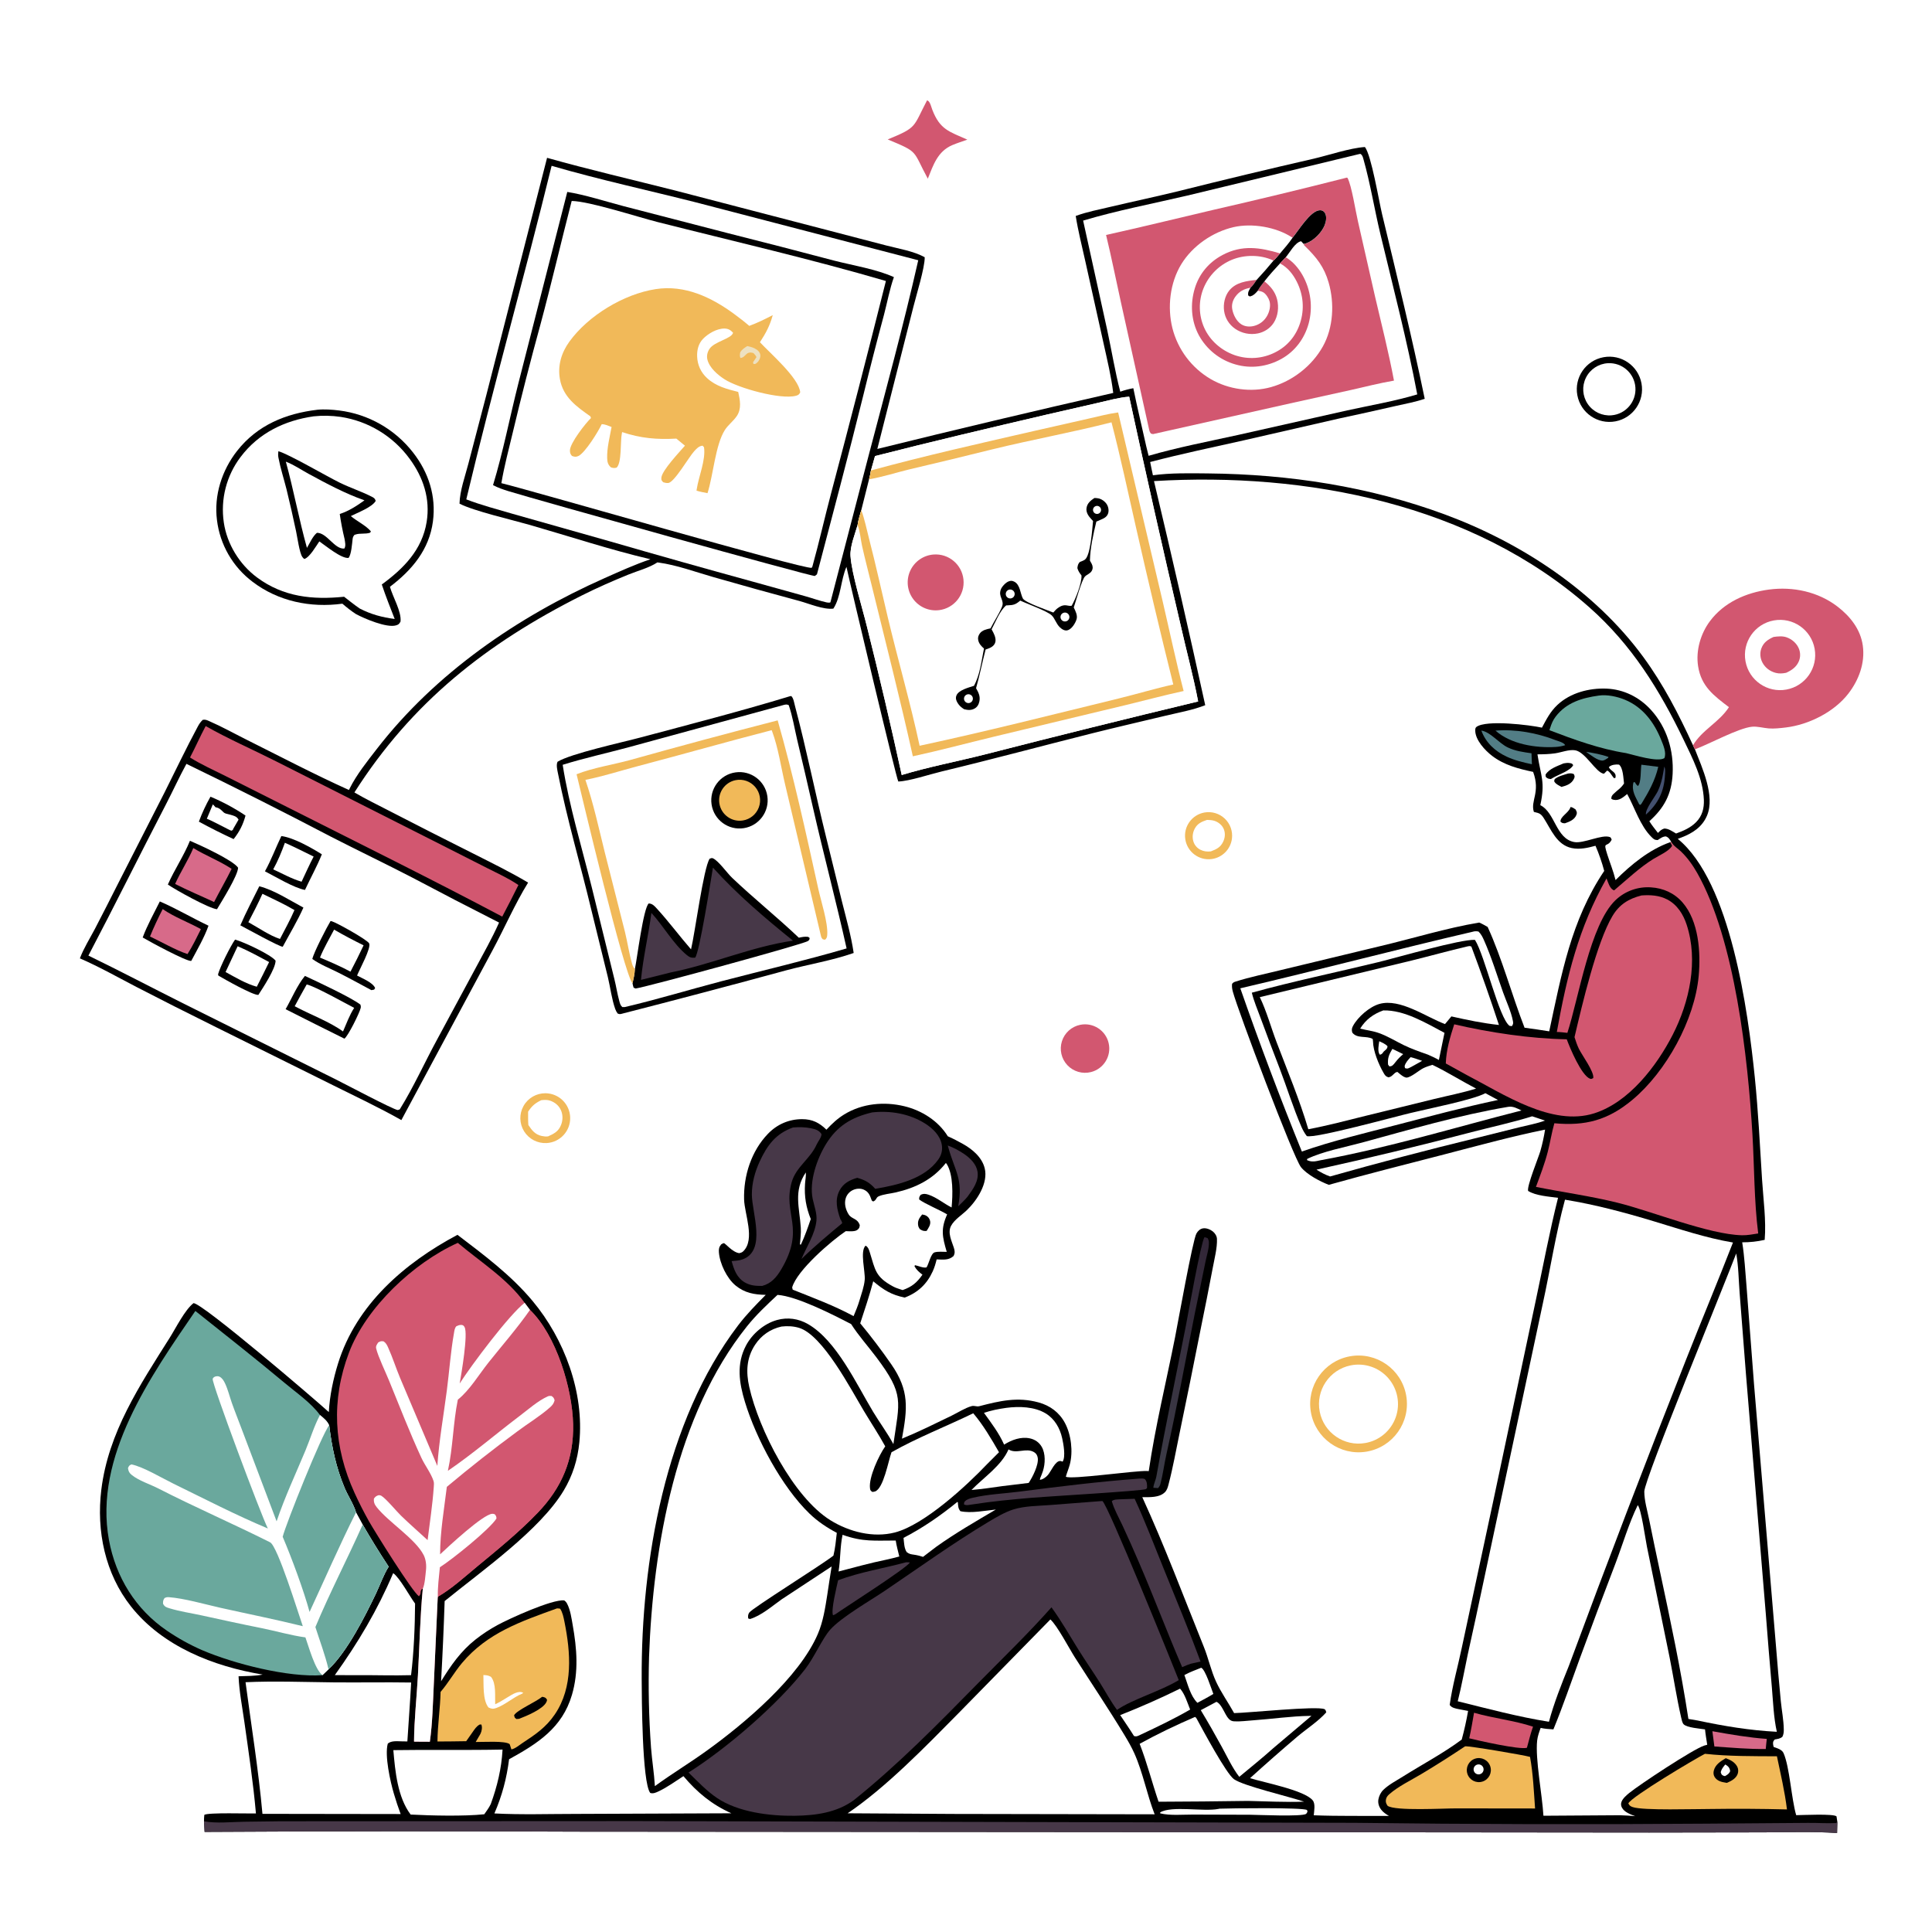 <svg version="1.1" xmlns="http://www.w3.org/2000/svg" style="display: block;" viewBox="0 0 2048 2048" width="1024" height="1024" preserveAspectRatio="none">
<defs>
	<linearGradient id="Gradient1" gradientUnits="userSpaceOnUse" x1="1307.79" y1="1429.6" x2="1195.97" y2="1457.45">
		<stop class="stop0" offset="0" stop-opacity="1" stop-color="rgb(50,38,55)"/>
		<stop class="stop1" offset="1" stop-opacity="1" stop-color="rgb(61,61,72)"/>
	</linearGradient>
</defs>
<path transform="translate(0,0)" fill="rgb(255,255,255)" d="M 0 0 L 2048 0 L 2048 2048 L 0 2048 L 0 0 z"/>
<path transform="translate(0,0)" fill="rgb(0,0,0)" d="M 1140.32 228.922 C 1152.03 224.615 1164.85 222.149 1177 219.281 C 1200.83 213.659 1224.78 208.575 1248.57 202.793 C 1296.49 190.769 1344.55 179.235 1392.71 168.192 C 1408.58 164.49 1431.1 156.85 1446.88 155.846 C 1453.76 164.817 1461.65 212.816 1465.07 227.049 C 1480.75 292.176 1496.69 357.096 1510.26 422.721 C 1500.54 426.123 1489.94 427.952 1479.9 430.263 C 1459.66 434.907 1439.37 439.398 1419.06 443.738 L 1318.81 466.699 C 1285.48 474.194 1252.29 481.061 1219.22 489.746 C 1220.11 494.45 1221.16 499.133 1222.14 503.82 C 1240.99 501.192 1261.63 501.668 1280.73 501.854 C 1366.14 502.682 1451.67 515.719 1531.95 545.47 C 1612.41 575.29 1690.53 626.422 1741.78 696.206 C 1763.29 725.491 1779.56 757.14 1794.66 790.063 C 1795.34 791.477 1795.95 792.968 1796.73 794.327 C 1804.31 813.869 1818.27 843.744 1809.52 864.546 C 1804.4 876.689 1794.21 883.261 1782.37 887.782 C 1781.08 888.271 1779.79 888.754 1778.5 889.228 C 1834.63 934.985 1853.02 1072.02 1860.17 1142.12 C 1863.84 1178.21 1865.59 1214.44 1867.87 1250.62 C 1869.18 1271.33 1872.35 1293.69 1870.64 1314.3 C 1862.66 1316.11 1855 1316.92 1846.81 1316.91 C 1849.26 1332.18 1850.05 1347.92 1851.38 1363.33 L 1859.32 1467.17 L 1882.44 1742.83 C 1884.03 1762.97 1885.79 1783.1 1887.73 1803.21 C 1888.69 1813.03 1890.77 1823.5 1890.88 1833.3 C 1890.92 1836.23 1890.7 1838.35 1889.45 1841.01 C 1887.05 1843.14 1884.37 1843.36 1881.33 1843.91 C 1879.76 1845.62 1879.38 1846.31 1879.52 1848.81 C 1879.57 1849.7 1879.95 1850.98 1880.17 1851.86 C 1883.91 1853.19 1888.96 1854.53 1890.68 1858.47 C 1897.17 1873.41 1898.88 1906.37 1904.03 1924.16 C 1910.7 1924.09 1943.51 1922.45 1946.77 1925.4 L 1947.66 1931.2 C 1947.59 1935.16 1947.5 1939.12 1947.37 1943.07 C 1921.61 1941.35 1895.4 1942.28 1869.58 1942.38 L 1748.18 1942.57 L 1336.09 1942.19 L 611.792 1941.64 C 480.16 1941.02 348.526 1941.11 216.895 1941.89 L 216.251 1930.65 C 216.182 1928.35 216.391 1926.1 216.584 1923.81 C 220.795 1921.19 263.46 1922.58 271.307 1922.35 C 268.477 1890.15 263.59 1857.52 259.069 1825.5 C 256.804 1809.46 253.579 1793.11 252.879 1776.92 C 261.352 1776.63 270.112 1776.76 278.445 1775.11 C 226.467 1766.51 172.412 1745.32 138.935 1702.99 C 111.371 1668.15 102.083 1622.88 107.382 1579.33 C 114.796 1518.38 148.135 1468.51 179.984 1417.97 C 186.488 1407.65 195.862 1388.63 205.146 1381.36 C 214.973 1381.69 334.269 1483.76 348.563 1496.87 C 349.451 1479.73 353.268 1461.7 358.344 1445.36 C 377.757 1382.84 428.96 1338.73 484.956 1308.97 C 513.136 1330.44 541.795 1351.78 564.63 1379.16 C 598.359 1419.6 619.318 1475.99 614.125 1529.02 C 612.324 1547.4 607.006 1564.27 597.5 1580.12 C 572.409 1621.98 510.278 1665.49 471.343 1697.21 C 470.41 1725.55 469.153 1753.89 467.572 1782.2 C 478.028 1765.36 488.196 1750.56 503.907 1738.08 C 511.305 1732.24 519.189 1727.06 527.475 1722.57 C 539.735 1715.91 585.321 1695.08 598.096 1696.5 C 599.577 1697.52 600.431 1698.57 601.245 1700.16 C 604.645 1706.77 605.778 1715.25 607.063 1722.49 C 611.497 1747.48 613.538 1772.05 606.261 1796.71 C 595.93 1831.73 569.985 1848.15 539.647 1864.89 C 537.102 1885.22 532.191 1903.57 524.075 1922.32 C 552.9 1923.83 582.175 1922.81 611.059 1922.82 L 775.239 1922.16 C 754.527 1912.84 739.046 1900.07 724.457 1882.78 C 715.953 1888.24 707.284 1894.62 698.137 1898.91 C 695.378 1900.21 692.296 1901.66 689.265 1900.58 C 680.558 1889.3 680.312 1798.6 680.211 1779.81 C 679.545 1655.29 705.203 1506.57 782.309 1405.11 C 791.241 1393.36 801.369 1383.07 811.722 1372.6 C 799.557 1372.39 789.446 1370.61 779.785 1362.73 C 770.55 1355.21 762.96 1339.37 762.063 1327.56 C 761.802 1324.14 762.186 1321.86 764.448 1319.13 C 765.415 1318.7 766.289 1317.8 767.35 1317.82 C 768.907 1317.86 776.403 1327.5 783.605 1328.4 C 785.376 1327.97 786.65 1327.66 787.998 1326.31 C 800.731 1313.64 789.203 1286.94 788.769 1271.47 C 788.066 1246.38 796.442 1220.1 814.097 1201.84 C 823.819 1191.79 836.292 1186.37 850.263 1186.35 C 861.022 1186.34 868.516 1190.11 876.043 1197.51 C 881.885 1191.26 887.615 1185.81 894.945 1181.32 C 914.025 1169.63 937.316 1167.46 958.85 1172.7 C 977.222 1177.18 994.671 1188.19 1004.71 1204.5 C 1010.08 1206.82 1015.41 1209.66 1020.52 1212.5 C 1030.72 1218.18 1040.89 1226.65 1043.83 1238.41 C 1047.7 1253.95 1035.91 1272.16 1025.09 1282.66 C 1019.76 1287.83 1011.73 1292.77 1008.18 1299.41 C 1004.24 1306.82 1008.87 1315.5 1011.13 1322.69 C 1012.17 1325.98 1012.46 1328.31 1010.78 1331.48 C 1005.46 1336.23 999.558 1335.15 992.884 1335.02 C 991.834 1339.39 990.624 1343.5 988.764 1347.61 C 982.612 1361.17 972.937 1370.28 958.989 1375.49 C 944.618 1372.48 936.877 1367.52 925.668 1358.23 C 921.645 1373.27 916.751 1387.99 911.873 1402.77 C 923.324 1416.59 934.643 1431.53 944.857 1446.29 C 964.146 1474.17 961.943 1493.14 956.1 1525.06 C 973.934 1517.75 991.132 1509.19 1008.48 1500.8 C 1015.03 1497.64 1023.06 1492.41 1029.97 1490.54 C 1032.86 1489.76 1035.23 1491.37 1038.07 1490.63 C 1059.73 1485 1078.75 1480.48 1101.02 1486.65 C 1113.15 1490.01 1122.89 1497.2 1128.87 1508.39 C 1135.5 1520.78 1137.68 1538.95 1133.98 1552.62 C 1132.82 1556.9 1131.05 1561.01 1129.84 1565.31 C 1134.04 1568.85 1204.44 1558.58 1216.24 1559.34 L 1217.72 1559.45 C 1224.66 1511.9 1236.31 1464.61 1245.64 1417.44 C 1248.62 1402.41 1264.28 1314.62 1268.26 1307.59 C 1269.82 1304.84 1272.1 1302.59 1275.37 1302.09 C 1278.77 1301.56 1283.01 1303.29 1285.66 1305.4 C 1287.96 1307.23 1289.9 1310.25 1290.02 1313.24 C 1290.42 1322.8 1287.38 1334.13 1285.65 1343.58 C 1281.38 1366.06 1276.95 1388.5 1272.35 1410.92 C 1265.2 1447.19 1257.85 1483.42 1250.32 1519.61 C 1246.6 1537.46 1243.4 1555.66 1238.77 1573.29 C 1237.91 1576.55 1237.2 1579.52 1234.7 1581.95 C 1228.78 1587.72 1218.54 1587.01 1210.89 1587.09 C 1234.63 1638.89 1254.83 1692.93 1276.14 1745.81 C 1281.01 1757.9 1283.66 1770.86 1289.12 1782.7 C 1294.37 1794.1 1302.12 1804.91 1308.21 1815.96 C 1323.22 1815.74 1396.25 1808.11 1404.04 1811.8 C 1405.34 1812.42 1405.44 1813.88 1405.91 1815.14 C 1397.51 1824.6 1385.48 1832.34 1375.72 1840.5 C 1358.61 1855.03 1341.73 1869.85 1325.1 1884.94 C 1340.1 1889.63 1382.72 1897.64 1391.55 1908.47 C 1394.58 1912.19 1393 1919.75 1392.64 1924.28 C 1419.11 1925.28 1445.83 1924.78 1472.33 1924.95 C 1469.22 1923.1 1466.17 1921.09 1463.97 1918.15 C 1461.63 1915 1460.48 1911.22 1461.18 1907.31 C 1461.83 1903.73 1463.73 1899.91 1466.35 1897.37 C 1472.18 1891.69 1480.53 1887.37 1487.41 1883.05 C 1507.96 1870.15 1530.04 1858.5 1549.49 1844.03 C 1552.22 1834.02 1554.47 1823.88 1556.24 1813.65 C 1553.02 1813.07 1549.8 1812.46 1546.59 1811.82 C 1543.03 1811.09 1538.9 1810.51 1536.74 1807.27 C 1539.52 1787 1545.47 1766.37 1549.65 1746.27 L 1582.39 1593.6 L 1628.06 1378.18 C 1635.78 1342.02 1642.58 1305.62 1651.58 1269.75 C 1642.06 1268.42 1627.92 1267.55 1619.86 1262.43 C 1618.37 1257.42 1630.9 1226.88 1632.79 1220.34 C 1634.97 1212.77 1636.61 1205.22 1637.85 1197.45 C 1601.79 1204.78 1566.03 1214.63 1530.41 1223.87 C 1489.74 1234.41 1449.01 1244.62 1408.57 1255.98 C 1399.11 1252.3 1385.66 1245.26 1379.15 1237.32 C 1371.23 1227.67 1312.43 1071.73 1306.94 1051.46 C 1306.12 1048.46 1305.72 1046.03 1306.04 1042.94 C 1307.09 1041.65 1307.81 1041.15 1309.41 1040.64 C 1325.09 1035.6 1341.82 1032.29 1357.82 1028.3 L 1462.68 1003.04 C 1497.61 994.816 1532.68 983.875 1568.03 977.939 C 1571.11 979.196 1574.05 980.998 1576.97 982.604 C 1592.33 1016.08 1602.59 1054.77 1616.09 1089.43 C 1624.83 1090.57 1633.54 1091.85 1642.24 1093.25 C 1655.23 1032.94 1665.35 975.6 1700.54 923.206 C 1698.11 914.108 1695.01 905.197 1691.29 896.546 C 1683.09 898.78 1674.65 900.749 1666.15 898.982 C 1650.15 895.655 1644.24 879.239 1636.32 867.037 C 1633.55 862.767 1631.78 861.954 1626.86 860.875 L 1625.98 860.688 C 1622.08 848.889 1633.17 840.01 1625.18 818.234 C 1609.5 814.894 1594.68 811.12 1581.71 801.252 C 1574.22 795.552 1563.75 784.312 1563.82 774.255 C 1563.82 772.833 1563.92 771.41 1565.13 770.526 C 1575.72 762.783 1621.93 768.551 1634.52 771.335 C 1639.34 762.38 1643.37 754.331 1650.91 747.255 C 1664.61 734.4 1684.57 729.197 1703.04 729.973 C 1721.26 730.739 1737.89 739.072 1750.09 752.507 C 1767.08 771.2 1774.36 795.62 1773.05 820.546 C 1771.93 841.799 1764.08 856.535 1748.37 870.519 C 1751.06 874.887 1754.38 878.881 1757.5 882.942 C 1759.67 880.721 1761.1 879.257 1764.16 878.273 C 1768.8 878.289 1772.77 881.292 1776.69 883.559 C 1784.47 880.733 1792.04 877.524 1797.95 871.518 C 1804.46 864.901 1806.53 856.834 1806.17 847.745 C 1805.26 825.479 1794.33 804.134 1784.85 784.468 C 1759.15 731.127 1729.67 683.512 1684.83 643.84 C 1560.78 534.092 1384.49 500.233 1223.27 509.985 C 1242.1 589.002 1260.21 668.19 1277.59 747.537 C 1264.21 752.798 1249.4 755.344 1235.42 758.708 C 1209.48 764.951 1183.44 770.887 1157.57 777.385 C 1104.33 790.754 1051.34 805.046 997.956 817.847 C 985.352 820.869 963.902 828.039 952.245 828.436 C 950.187 825.652 901.338 619.864 897.275 600.881 C 891.242 614.637 891.409 632.926 883.399 645.165 C 873.03 646.484 857.53 639.825 847.453 637.074 C 816.776 628.848 786.174 620.348 755.65 611.575 C 737.041 606.245 717.364 598.969 698.242 596.343 L 696.876 596.164 C 688.017 601.99 676.046 605.039 666.152 609.065 C 649.483 615.847 632.676 623.203 616.609 631.289 C 515.793 682.029 436.747 744.182 375.693 840.006 C 387.259 846.871 399.621 852.765 411.548 858.994 C 441.354 874.38 471.253 889.584 501.244 904.606 C 520.892 914.553 540.897 924.289 559.811 935.584 C 545.729 958.449 534.879 983.653 522.139 1007.31 L 425.474 1187.34 C 401.906 1174.03 377.234 1162.46 353.015 1150.39 L 225.471 1087.09 C 198.444 1073.72 171.535 1060.11 144.749 1046.27 C 124.922 1035.96 105.174 1024.8 84.68 1015.9 C 88.745 1005.13 95.221 994.868 100.605 984.662 C 109.019 968.471 117.325 952.224 125.523 935.922 L 174.444 839.983 C 186.153 816.725 197.327 793.065 209.685 770.148 C 211.2 767.339 212.612 765.242 214.933 763.049 C 217.776 762.527 219.258 763.335 221.925 764.492 C 235.257 770.279 248.284 777.579 261.311 784.078 C 297.343 802.053 333.181 820.878 369.891 837.422 L 370.62 835.918 C 377.944 821.155 389.406 806.893 399.491 793.862 C 461.547 713.678 548.436 653.956 640.491 613.013 C 656.655 605.823 672.705 598.519 689.47 592.823 C 646.394 582.688 603.84 568.597 561.299 556.352 C 543.339 551.182 501.913 541.653 487.103 533.883 C 487.448 520.059 492.987 505.048 496.466 491.649 L 515.498 418.92 L 579.911 167.303 C 624.734 179.901 670.164 190.438 715.306 201.852 L 878.37 244.292 L 939.457 260.218 C 952.431 263.617 968.509 266.15 980.236 272.706 C 980.364 283.848 971.317 312.8 968.284 325.019 L 930.001 475.893 C 1013.17 455.331 1096.53 435.542 1180.07 416.53 C 1177.96 398.926 1173.66 381.472 1169.87 364.167 L 1150.36 276.382 C 1146.89 260.663 1142.81 244.818 1140.32 228.922 z"/>
<path transform="translate(0,0)" fill="rgb(71,56,72)" d="M 216.251 1930.65 C 229.383 1933.11 245.208 1931.33 258.621 1931.12 C 282.58 1930.68 306.542 1930.51 330.505 1930.6 L 674.813 1930.43 L 1435.5 1932.27 C 1559.79 1933.82 1684.1 1934.12 1808.39 1933.16 L 1916.08 1932.35 C 1926.16 1932.19 1936.36 1933.04 1946.4 1932.51 L 1947.66 1931.2 C 1947.59 1935.16 1947.5 1939.12 1947.37 1943.07 C 1921.61 1941.35 1895.4 1942.28 1869.58 1942.38 L 1748.18 1942.57 L 1336.09 1942.19 L 611.792 1941.64 C 480.16 1941.02 348.526 1941.11 216.895 1941.89 L 216.251 1930.65 z"/>
<path transform="translate(0,0)" fill="rgb(255,255,255)" d="M 584.734 175.771 C 635.194 190.47 687.056 201.664 738.018 214.593 L 973.384 275.886 C 957.649 345.3 938.794 414.31 920.709 483.145 L 880.258 638.549 C 879.108 639.031 877.433 638.829 876.224 638.563 C 868.646 636.896 861.074 634.072 853.573 632.002 L 798.471 616.687 C 747.872 602.817 697.373 588.584 646.978 573.99 L 543.047 544.575 C 526.783 539.8 510.101 535.467 494.285 529.359 C 522.451 411.023 555.84 293.943 584.734 175.771 z"/>
<path transform="translate(0,0)" fill="rgb(0,0,0)" d="M 601.345 203.458 C 620 206.425 642.411 213.656 661.048 218.544 L 771.021 247.019 C 808.902 256.564 846.726 266.337 884.489 276.34 C 904.294 281.395 929.14 285.39 947.571 293.765 C 943.074 306.437 940.533 320.442 937.109 333.499 C 929.421 362.041 922.07 390.673 915.057 419.388 C 899.412 482.631 882.54 545.778 866.009 608.804 L 863.792 610.561 C 859.551 611.096 568.388 529.738 539.051 520.67 C 533.374 518.916 527.899 517.049 522.637 514.261 C 533.345 478.986 540.365 442.409 549.426 406.66 L 601.345 203.458 z"/>
<path transform="translate(0,0)" fill="rgb(255,255,255)" d="M 606.011 213.023 C 624.94 213.333 675.589 229.935 697.143 235.392 C 777.778 255.809 859.259 274.505 939.093 297.866 C 920.299 372.779 900.997 447.564 881.191 522.215 C 874.259 548.294 868.384 574.65 861.143 600.645 L 860.382 601.928 C 851.581 603.588 567.367 521.004 531.478 512.166 C 534.512 494.105 539.33 476.175 543.581 458.367 C 552.674 420.13 562.43 382.053 572.843 344.154 C 584.553 300.668 594.748 256.652 606.011 213.023 z"/>
<path transform="translate(0,0)" fill="rgb(241,185,89)" d="M 626.463 443.151 L 625.813 441.332 C 611.106 430.97 596.933 421.009 593.53 401.862 C 590.976 387.496 595.129 373.809 603.559 362.162 C 623.593 334.48 661.168 311.776 694.879 306.503 C 725.89 301.653 754.111 315.053 778.515 333.038 C 783.875 336.988 789.213 341.1 794.256 345.452 C 802.978 342.241 810.915 338.307 819.149 334.049 C 816.061 345.256 811.901 353.042 805.561 362.777 C 815.935 374.061 847.012 400.742 848.26 415.922 C 847.06 418.272 846.258 418.849 843.662 419.545 C 827.549 423.863 782.522 411.474 767.983 402.024 C 760.653 397.26 752.019 389.87 749.853 381.114 C 748.909 377.295 749.862 373.338 751.932 370.062 C 757.089 361.905 775.487 359.236 777.085 352.704 C 774.387 349.809 771.968 348.317 767.891 348.276 C 759.911 348.195 750.465 353.71 745.115 359.332 C 740.328 364.362 738.733 371.138 738.991 377.927 C 739.331 386.865 742.986 394.828 749.583 400.874 C 758.962 409.468 770.592 412.465 782.555 415.46 C 784.432 424.043 786.317 433.246 781.025 441.051 C 777.392 446.408 771.832 450.414 768.381 455.817 C 758.316 471.577 756.045 504.032 749.986 522.776 C 746.06 522.013 742.153 521.332 738.341 520.095 L 738.551 518.664 C 740.62 504.998 748.229 487.701 746.296 474.15 L 744.82 472.457 C 740.835 472.68 738.159 475.819 735.629 478.603 C 730.242 484.527 714.683 511.519 708.377 511.97 C 706.295 512.119 705.006 511.796 703.048 511.205 C 701.287 509.309 700.824 509.002 701.102 506.228 C 701.872 498.55 720.484 478.916 726.09 472.429 L 716.968 464.941 C 696.199 466.069 679.21 464.632 659.486 458.031 L 659.174 459.51 C 657.467 467.789 659.25 490.573 653.637 495.712 C 651.13 496.366 650.035 496.218 647.583 495.408 C 644.447 492.63 643.764 489.778 643.627 485.69 C 643.268 474.98 646.39 463.177 648.291 452.628 C 644.9 451.383 641.446 449.628 637.813 449.666 C 634.225 457.503 620.258 479.919 613.255 483.321 C 610.669 484.578 608.863 484.323 606.289 483.31 C 604.567 481.374 604.132 480 604.168 477.37 C 604.275 469.644 620.862 448.483 626.463 443.151 z"/>
<path transform="translate(0,0)" fill="rgb(237,225,193)" d="M 792.135 366.864 C 795.766 367.609 799.181 368.5 802.252 370.682 C 804.208 372.071 805.821 374.07 806.002 376.545 C 806.205 379.329 804.662 382.575 802.562 384.39 C 800.984 385.755 800.853 385.957 798.716 385.819 L 798.216 384.096 L 801.897 378.544 C 800.978 376.688 800.109 375.755 798.701 374.273 C 790.19 371.672 791.045 378.923 784.834 379.479 C 783.964 377.207 784.284 375.755 784.678 373.396 C 786.656 370.282 789.068 368.833 792.135 366.864 z"/>
<path transform="translate(0,0)" fill="rgb(255,255,255)" d="M 927.549 483.451 C 987.989 467.99 1048.89 453.687 1109.64 439.47 L 1163.04 427.246 C 1174.09 424.753 1185.68 421.394 1196.98 420.487 C 1214.45 501.234 1232.6 581.835 1251.41 662.28 C 1257.49 689.391 1264.89 716.269 1270.08 743.564 C 1194.44 761.734 1118.94 780.492 1043.6 799.836 C 1015.41 806.99 983.147 813.197 955.867 821.542 C 944.401 768.911 932.109 716.463 918.996 664.218 C 914.031 643.888 902.813 608.268 901.574 589.356 C 900.915 579.295 906.273 566.288 909.067 556.613 C 909.77 551.315 911.584 545.984 912.979 540.823 L 921.239 508.047 C 922.148 504.995 922.651 501.849 923.236 498.723 L 927.549 483.451 z"/>
<path transform="translate(0,0)" fill="rgb(255,255,255)" d="M 927.549 483.451 C 987.989 467.99 1048.89 453.687 1109.64 439.47 L 1163.04 427.246 C 1174.09 424.753 1185.68 421.394 1196.98 420.487 C 1214.45 501.234 1232.6 581.835 1251.41 662.28 C 1257.49 689.391 1264.89 716.269 1270.08 743.564 C 1194.44 761.734 1118.94 780.492 1043.6 799.836 C 1015.41 806.99 983.147 813.197 955.867 821.542 C 944.401 768.911 932.109 716.463 918.996 664.218 C 914.031 643.888 902.813 608.268 901.574 589.356 C 900.915 579.295 906.273 566.288 909.067 556.613 C 909.77 551.315 911.584 545.984 912.979 540.823 C 916.604 550.418 918.692 561.25 921.283 571.239 C 928.393 598.651 934.411 626.305 940.961 653.85 C 951.814 699.487 964.995 744.672 974.833 790.532 C 1045.29 775.422 1115.5 757.559 1185.54 740.492 C 1205 735.749 1224.16 729.907 1243.73 725.582 C 1229.87 670.136 1216.71 614.224 1204.06 558.485 C 1195.65 521.408 1187.79 484.512 1178.24 447.682 C 1136.39 458.4 1093.87 466.028 1051.92 476.322 C 1022.43 483.666 992.879 490.801 963.283 497.726 C 949.35 501.106 935.346 505.712 921.239 508.047 C 922.148 504.995 922.651 501.849 923.236 498.723 L 927.549 483.451 z"/>
<path transform="translate(0,0)" fill="rgb(241,185,89)" d="M 923.236 498.723 C 979.986 483.201 1037.82 470.244 1095.18 457.061 L 1153.03 443.957 C 1163.67 441.585 1174.48 438.655 1185.28 437.195 L 1232.26 636.517 C 1239.73 668.51 1246.47 700.695 1254.7 732.5 C 1234.38 736.89 1214.33 742.315 1194.13 747.196 L 1052.85 781.092 C 1024.45 787.967 996.211 795.518 967.657 801.718 C 954.176 740.848 938.623 680.291 923.816 619.724 C 920.48 606.078 916.898 592.457 913.832 578.749 C 912.272 571.778 911.757 563.111 909.067 556.613 C 909.77 551.315 911.584 545.984 912.979 540.823 C 916.604 550.418 918.692 561.25 921.283 571.239 C 928.393 598.651 934.411 626.305 940.961 653.85 C 951.814 699.487 964.995 744.672 974.833 790.532 C 1045.29 775.422 1115.5 757.559 1185.54 740.492 C 1205 735.749 1224.16 729.907 1243.73 725.582 C 1229.87 670.136 1216.71 614.224 1204.06 558.485 C 1195.65 521.408 1187.79 484.512 1178.24 447.682 C 1136.39 458.4 1093.87 466.028 1051.92 476.322 C 1022.43 483.666 992.879 490.801 963.283 497.726 C 949.35 501.106 935.346 505.712 921.239 508.047 C 922.148 504.995 922.651 501.849 923.236 498.723 z"/>
<path transform="translate(0,0)" fill="rgb(210,87,112)" d="M 989.628 587.807 C 1005.65 586.612 1019.7 598.391 1021.32 614.371 C 1022.95 630.351 1011.55 644.716 995.617 646.766 C 984.926 648.141 974.332 643.605 967.949 634.919 C 961.566 626.233 960.401 614.767 964.907 604.975 C 969.413 595.183 978.88 588.609 989.628 587.807 z"/>
<path transform="translate(0,0)" fill="rgb(0,0,0)" d="M 1160.11 527.905 C 1161.42 527.901 1162.68 528.022 1163.97 528.229 C 1167.64 528.816 1171.47 531.579 1173.36 534.757 C 1175.05 537.609 1175.73 541.674 1174.43 544.813 C 1173.03 548.195 1170.03 549.558 1166.89 550.882 L 1162.17 552.92 C 1159.03 565.928 1155.61 580.929 1155.37 594.281 C 1156.02 595.378 1156.64 596.493 1157.23 597.626 C 1158.5 600.15 1158.74 602.642 1157.27 605.198 C 1155.57 608.175 1152.24 608.905 1150.08 611.148 C 1146.67 614.698 1140.38 637.602 1138.23 643.961 C 1140.03 647.635 1142.57 652.482 1141.14 656.685 C 1139.72 660.833 1136.51 666.181 1132.3 667.915 C 1129.05 669.252 1125.79 667.145 1123.48 664.963 C 1119.67 661.355 1118.26 655.67 1114.88 652.352 C 1110.12 647.666 1088.94 640.206 1081.51 636.644 C 1076.58 640.829 1074.5 641.434 1068.27 641.683 L 1066.59 641.742 C 1060.01 647.191 1055.15 659.498 1051.13 667.119 C 1051.8 668.312 1052.45 669.521 1053.06 670.743 C 1054.72 674.084 1056.33 678.512 1054.56 682.131 C 1052.67 685.994 1048.53 687.233 1044.79 688.526 C 1041.21 702.151 1038.47 715.936 1034.67 729.532 C 1037.32 734.2 1039.32 738.126 1038.15 743.638 C 1037.48 746.829 1035.96 749.522 1033.02 751.128 C 1029.35 753.131 1025.83 752.77 1021.94 751.774 C 1019.06 749.89 1016.96 748.172 1015.14 745.196 C 1013.62 742.716 1012.74 740.266 1013.8 737.386 C 1015.97 731.471 1027.11 728.746 1032.42 727.021 C 1038.88 715.273 1040.42 700.484 1043.05 687.457 C 1040.24 685.005 1037.78 682.436 1036.96 678.649 C 1036.38 675.96 1037.06 673.806 1038.58 671.591 C 1041.1 667.937 1045.97 666.953 1050 666.095 C 1053.77 658.565 1058.67 651.406 1061.97 643.661 C 1063.45 640.188 1062.92 637.798 1061.54 634.41 C 1060.19 631.09 1059.62 628.661 1060.84 625.064 C 1061.9 621.922 1065.98 617.574 1069.1 616.332 C 1071.49 615.38 1072.98 615.48 1075.26 616.65 C 1081.4 619.795 1081.5 629.053 1084.24 634.355 C 1086.51 638.767 1111.07 647.036 1116.55 649.314 C 1118.04 647.592 1119.55 645.834 1121.41 644.498 C 1124.49 642.291 1127.49 641.051 1131.27 641.85 C 1133.02 642.219 1134.17 642.366 1135.99 642.136 C 1140.08 634.999 1146.93 618.183 1146.41 609.982 C 1144.4 607.368 1142.95 605.387 1142.06 602.19 C 1142.45 599.32 1142.63 598.07 1144.56 595.765 C 1146.3 595.071 1148.41 594.357 1149.96 593.282 C 1156.08 589.024 1157.83 560.474 1158.67 552.322 C 1158.28 551.874 1157.89 551.42 1157.49 550.978 C 1157.22 550.676 1156.93 550.388 1156.65 550.091 C 1153.73 546.961 1151.11 543.163 1151.75 538.601 C 1152.47 533.444 1156.07 530.613 1160.11 527.905 z"/>
<path transform="translate(0,0)" fill="rgb(255,255,255)" d="M 1068.46 625.563 C 1070.68 624.261 1073.54 624.969 1074.89 627.158 C 1076.25 629.347 1075.61 632.217 1073.45 633.622 C 1072.01 634.56 1070.17 634.645 1068.65 633.843 C 1067.13 633.04 1066.16 631.477 1066.12 629.758 C 1066.09 628.039 1066.98 626.433 1068.46 625.563 z"/>
<path transform="translate(0,0)" fill="rgb(255,255,255)" d="M 1127.79 649.465 C 1130.24 648.884 1132.72 650.326 1133.42 652.744 C 1134.13 655.162 1132.81 657.707 1130.43 658.532 C 1128.78 659.104 1126.95 658.72 1125.67 657.533 C 1124.39 656.347 1123.87 654.551 1124.31 652.862 C 1124.76 651.174 1126.1 649.868 1127.79 649.465 z"/>
<path transform="translate(0,0)" fill="rgb(255,255,255)" d="M 1024.12 736.609 C 1025.62 735.681 1027.51 735.67 1029.02 736.58 C 1030.53 737.49 1031.41 739.169 1031.29 740.928 C 1031.16 742.686 1030.07 744.229 1028.45 744.923 C 1026.19 745.891 1023.56 744.954 1022.43 742.772 C 1021.29 740.591 1022.03 737.904 1024.12 736.609 z"/>
<path transform="translate(0,0)" fill="rgb(255,255,255)" d="M 1161.27 536.588 C 1163.45 535.683 1165.95 536.721 1166.85 538.904 C 1167.74 541.087 1166.7 543.584 1164.51 544.474 C 1162.33 545.359 1159.85 544.318 1158.96 542.146 C 1158.07 539.974 1159.1 537.489 1161.27 536.588 z"/>
<path transform="translate(0,0)" fill="rgb(255,255,255)" d="M 197.629 809.722 C 249.142 834.688 300.263 860.455 350.974 887.013 C 379.497 901.644 408.415 915.458 436.891 930.199 C 467.459 946.402 498.175 962.326 529.034 977.968 C 521.534 994.839 512.314 1011.03 503.6 1027.29 L 463.388 1101.88 C 450.076 1126.33 438.532 1152.18 423.873 1175.8 C 423.77 1175.89 423.687 1176.01 423.564 1176.06 C 423.545 1176.07 421.647 1176.71 421.592 1176.7 C 416.769 1176.12 365.678 1149.08 356.518 1144.51 L 193.526 1063.31 C 160.217 1046.59 127.245 1029.24 93.705 1012.97 C 121.62 959.86 148.207 906.032 175.857 852.775 C 183.271 838.496 189.904 823.843 197.629 809.722 z"/>
<path transform="translate(0,0)" fill="rgb(0,0,0)" d="M 201.34 891.267 C 212.009 895.774 246.701 911.691 252.378 919.766 C 252.27 927.974 235.083 955.315 230.029 963.807 C 221.842 963.166 185.866 943.224 177.939 937.647 C 184.913 921.8 194.838 907.281 201.34 891.267 z"/>
<path transform="translate(0,0)" fill="rgb(215,106,137)" d="M 204.917 898.976 C 218.086 907.016 232.505 912.453 245.544 921.009 C 239.718 932.886 232.952 944.382 226.943 956.194 C 213.207 949.785 199.131 943.91 185.631 937.03 C 191.439 924.058 199.42 912.103 204.917 898.976 z"/>
<path transform="translate(0,0)" fill="rgb(0,0,0)" d="M 323.251 1034.5 C 336.332 1040.58 372.089 1057.29 382.051 1064.92 C 382.448 1066.13 382.638 1067.14 382.36 1068.42 C 381.226 1073.63 368.911 1098.47 365.083 1101.01 C 344.252 1090.71 323.477 1080.3 302.759 1069.78 C 309.284 1058.47 314.999 1044.49 323.251 1034.5 z"/>
<path transform="translate(0,0)" fill="rgb(255,255,255)" d="M 325.124 1043.55 C 334.108 1045.6 365.32 1063.17 375.439 1068.37 C 370.511 1076.05 367.239 1085.03 363.614 1093.39 C 349.207 1082.9 328.535 1075.41 312.4 1066.64 C 316.547 1058.89 320.789 1051.19 325.124 1043.55 z"/>
<path transform="translate(0,0)" fill="rgb(0,0,0)" d="M 169.417 955.567 C 186.855 963.066 203.789 973.133 221.026 981.29 C 216.385 994.231 209.144 1006.51 202.716 1018.64 C 197.548 1019.25 157.891 997.76 151.254 993.768 C 156.085 980.776 163.246 968.004 169.417 955.567 z"/>
<path transform="translate(0,0)" fill="rgb(215,106,137)" d="M 172.447 963.667 C 184.64 972.095 199.883 977.674 212.964 984.921 C 208.489 993.857 204.192 1002.92 198.791 1011.34 C 186.313 1007.27 171.189 998.439 159.008 992.731 C 163.039 982.758 167.58 973.245 172.447 963.667 z"/>
<path transform="translate(0,0)" fill="rgb(0,0,0)" d="M 274.868 939.481 C 290.71 943.546 307.115 954.36 321.642 962.083 C 315.324 976.217 307.051 989.919 299.721 1003.58 C 296.5 1003.83 260.659 983.958 254.771 980.885 C 260.814 966.854 268.112 953.191 274.868 939.481 z"/>
<path transform="translate(0,0)" fill="rgb(255,255,255)" d="M 278.191 947.458 C 289.625 952.97 301.181 958.293 312.139 964.718 C 307.717 975.089 301.925 985.251 296.804 995.313 C 285.567 991.709 273.72 983.277 263.262 977.566 C 268.49 967.623 273.591 957.713 278.191 947.458 z"/>
<path transform="translate(0,0)" fill="rgb(0,0,0)" d="M 350.41 976.323 C 350.801 976.396 351.199 976.437 351.582 976.541 C 356.718 977.929 389.57 996.322 391.326 1000.04 C 393.613 1004.88 381.265 1027.35 378.497 1034.09 C 383.983 1037.13 395.302 1041.51 397.65 1047.4 L 396.542 1049.06 L 393.664 1049.58 C 381.842 1043.23 370.054 1036.76 358.066 1030.73 C 349.111 1026.23 339.241 1022.42 331.083 1016.57 C 332.697 1009.36 346.39 982.96 350.41 976.323 z"/>
<path transform="translate(0,0)" fill="rgb(255,255,255)" d="M 354.155 985.441 C 364.4 991.412 374.794 996.832 385.422 1002.09 C 381.001 1011.49 376.366 1020.8 371.521 1030 C 361.039 1024.32 350.151 1019.73 339.201 1015.05 C 343.235 1004.95 349.129 995.109 354.155 985.441 z"/>
<path transform="translate(0,0)" fill="rgb(0,0,0)" d="M 249.161 996.014 C 258.114 998.374 286.971 1011.81 292.13 1018.34 C 292.107 1026.97 278.779 1047.05 273.873 1054.63 C 268.427 1055.25 237.758 1037.9 231.471 1034.17 L 231.143 1032.8 C 233.414 1024.61 244.283 1002.96 249.161 996.014 z"/>
<path transform="translate(0,0)" fill="rgb(255,255,255)" d="M 251.904 1003.06 C 263.27 1007.82 274.406 1014 285.271 1019.81 C 281.023 1028.59 276.667 1037.31 272.207 1045.98 C 260.663 1042.8 249.591 1036.09 239.108 1030.38 L 251.904 1003.06 z"/>
<path transform="translate(0,0)" fill="rgb(0,0,0)" d="M 298.243 886.254 C 311.329 887.942 329.84 898.553 341.191 905.597 C 336.056 918.342 329.104 930.865 323.296 943.368 C 311.8 941.305 291.917 929.291 280.854 923.624 C 287.638 911.388 292.227 898.748 298.243 886.254 z"/>
<path transform="translate(0,0)" fill="rgb(255,255,255)" d="M 301.999 893.377 C 312.293 897.884 322.372 903.081 332.483 907.998 C 327.902 916.692 323.902 925.762 319.691 934.644 C 309.468 931.737 299.295 925.994 289.612 921.579 C 294.618 912.49 298.474 903.124 301.999 893.377 z"/>
<path transform="translate(0,0)" fill="rgb(0,0,0)" d="M 223.109 844.533 C 235.586 849.687 249.05 856.956 260.25 864.517 C 257.719 874.043 253.75 881.797 247.646 889.48 C 235.22 883.767 222.836 877.496 210.812 870.974 C 214.184 861.84 218.297 852.997 223.109 844.533 z"/>
<path transform="translate(0,0)" fill="rgb(255,255,255)" d="M 225.599 852.68 C 226.656 853.509 227.534 854.701 228.425 855.708 C 230.968 856.019 233.046 857.257 234.864 859.007 C 236.321 860.409 237.366 861.831 239.392 862.409 C 241.728 863.076 244.097 863.537 246.431 864.291 C 249.345 865.231 251.418 866.124 252.868 868.871 L 247.211 878.658 L 246.789 879.781 C 246.237 880.04 245.742 880.528 245.133 880.558 C 244.335 880.597 223.494 869.258 219.255 867.923 L 225.599 852.68 z"/>
<path transform="translate(0,0)" fill="rgb(255,255,255)" d="M 1441.44 163.164 L 1442.44 163.245 C 1444.31 164.797 1444.69 166.577 1445.33 168.83 C 1452.44 193.749 1457.1 222.511 1463.26 248.137 C 1476.82 304.587 1491.58 361.023 1502.35 418.089 C 1478.33 425.29 1452.7 429.644 1428.17 435.022 L 1312.07 461.134 C 1280.57 468.068 1248.55 474.176 1217.56 483.161 L 1215.13 473.379 C 1210.59 452.729 1205.55 432.26 1201.37 411.52 C 1196.53 412.394 1192.17 413.577 1187.53 415.2 C 1181.92 393.74 1178.35 371.321 1173.64 349.607 L 1148.16 233.841 C 1184.34 223.036 1221.93 215.91 1258.69 207.289 L 1441.44 163.164 z"/>
<path transform="translate(0,0)" fill="rgb(210,87,112)" d="M 1427.8 188.247 L 1428.47 188.671 C 1432.85 196.907 1436.94 223.817 1439.46 234.547 L 1457.64 314.515 C 1464.58 344.13 1472.05 373.567 1477.67 403.471 C 1462.4 406.047 1447.28 409.996 1432.16 413.372 L 1371.13 426.825 L 1222.25 460.169 L 1220.01 459.634 C 1219.09 458.415 1218.55 457.411 1218.23 455.906 L 1188.25 320.575 C 1182.95 296.732 1178.26 272.819 1172.48 249.072 C 1210.05 240.741 1247.36 231.577 1284.81 222.779 C 1332.61 211.85 1380.28 200.339 1427.8 188.247 z"/>
<path transform="translate(0,0)" fill="rgb(255,255,255)" d="M 1370.16 252.026 C 1376.34 244.791 1389.16 222.991 1399.31 222.876 C 1401.56 222.85 1403.33 223.84 1404.48 225.783 C 1406.66 229.478 1405.68 234.97 1404.19 238.704 C 1401.06 246.536 1392.56 255.159 1384.51 257.906 C 1383.12 258.379 1383.06 258.336 1381.82 258.495 C 1382.56 260.273 1382.12 259.733 1383.43 261.006 C 1395.61 272.872 1403.64 282.897 1408.43 299.549 C 1414.7 321.356 1413.49 347.236 1402.28 367.269 C 1390.7 387.968 1370.08 404.009 1347.25 410.37 C 1326.13 416.253 1302.18 412.806 1283.3 401.788 C 1263.15 389.95 1248.57 370.546 1242.81 347.899 C 1237.24 325.678 1240.2 299.789 1252.2 280.099 C 1264.06 260.652 1285.49 245.872 1307.62 240.775 C 1327.13 236.282 1352.7 240.6 1369.48 251.564 C 1369.71 251.713 1369.93 251.872 1370.16 252.026 z"/>
<path transform="translate(0,0)" fill="rgb(255,255,255)" d="M 1370.16 252.026 C 1376.34 244.791 1389.16 222.991 1399.31 222.876 C 1401.56 222.85 1403.33 223.84 1404.48 225.783 C 1406.66 229.478 1405.68 234.97 1404.19 238.704 C 1401.06 246.536 1392.56 255.159 1384.51 257.906 C 1383.12 258.379 1383.06 258.336 1381.82 258.495 L 1379.21 255.721 C 1372.77 256.941 1367.17 267.802 1362.96 272.712 L 1356.86 279.221 C 1364.98 283.567 1370.44 290.332 1374.57 298.455 C 1381.66 312.425 1382.94 327.8 1378.08 342.699 C 1373.62 356.342 1364.54 367.115 1351.69 373.543 C 1338.35 380.328 1322.82 381.371 1308.69 376.43 C 1294.61 371.482 1282.58 361.047 1276.47 347.339 C 1270.57 334.056 1270.34 318.942 1275.82 305.483 C 1281.42 291.825 1292.25 280.974 1305.9 275.35 C 1319.26 269.871 1335.84 269.864 1349.1 275.818 C 1349.4 275.951 1349.69 276.092 1349.98 276.229 C 1352.49 274.08 1354.7 271.101 1356.92 268.623 C 1361.49 263.219 1366.2 257.907 1370.16 252.026 z"/>
<path transform="translate(0,0)" fill="rgb(210,87,112)" d="M 1340.32 298.222 C 1346.73 303.343 1351.74 309.209 1353.78 317.348 C 1355.82 325.516 1354.81 335.032 1350.19 342.173 C 1346.4 348.043 1340.3 351.957 1333.5 353.419 C 1325.13 355.148 1316.41 353.388 1309.35 348.546 C 1302.86 344.043 1298.66 337.355 1297.58 329.514 C 1296.57 322.176 1298.33 313.791 1303.04 307.973 C 1310.23 299.113 1321.57 297.847 1332.12 296.673 C 1330.11 299.662 1328.28 302.586 1325.62 305.036 C 1324.1 307.792 1322.56 309.861 1323.15 313.142 C 1324.86 314.211 1324.34 314.402 1326.09 313.887 C 1329.03 313.02 1331.37 310.422 1333.29 308.125 C 1335.37 304.549 1337.72 301.428 1340.32 298.222 z"/>
<path transform="translate(0,0)" fill="rgb(255,255,255)" d="M 1333.29 308.125 C 1335.25 308.531 1337.44 308.865 1339.17 309.908 C 1342.06 311.644 1344.77 315.932 1345.7 319.11 C 1347.23 324.32 1345.66 330.676 1342.95 335.242 C 1339.93 340.396 1334.96 344.11 1329.16 345.539 C 1324.68 346.638 1319.87 346.297 1315.91 343.825 C 1310.68 340.569 1307.29 333.621 1306.23 327.729 C 1305.39 323.072 1306.71 318.474 1309.42 314.652 C 1313.47 308.934 1318.84 306.116 1325.62 305.036 C 1324.1 307.792 1322.56 309.861 1323.15 313.142 C 1324.86 314.211 1324.34 314.402 1326.09 313.887 C 1329.03 313.02 1331.37 310.422 1333.29 308.125 z"/>
<path transform="translate(0,0)" fill="rgb(0,0,0)" d="M 1370.16 252.026 C 1376.34 244.791 1389.16 222.991 1399.31 222.876 C 1401.56 222.85 1403.33 223.84 1404.48 225.783 C 1406.66 229.478 1405.68 234.97 1404.19 238.704 C 1401.06 246.536 1392.56 255.159 1384.51 257.906 C 1383.12 258.379 1383.06 258.336 1381.82 258.495 L 1379.21 255.721 C 1372.77 256.941 1367.17 267.802 1362.96 272.712 L 1356.86 279.221 C 1351.1 285.397 1345.53 291.568 1340.32 298.222 C 1337.72 301.428 1335.37 304.549 1333.29 308.125 C 1331.37 310.422 1329.03 313.02 1326.09 313.887 C 1324.34 314.402 1324.86 314.211 1323.15 313.142 C 1322.56 309.861 1324.1 307.792 1325.62 305.036 C 1328.28 302.586 1330.11 299.662 1332.12 296.673 C 1338.29 290.05 1344.25 283.232 1349.98 276.229 C 1352.49 274.08 1354.7 271.101 1356.92 268.623 C 1361.49 263.219 1366.2 257.907 1370.16 252.026 z"/>
<path transform="translate(0,0)" fill="rgb(210,87,112)" d="M 1362.96 272.712 C 1370.41 277.147 1376.26 283.906 1380.56 291.371 C 1389.5 307.033 1391.89 325.592 1387.21 343.009 C 1382.85 358.834 1372.76 372.441 1358.35 380.442 C 1343.4 388.745 1326.07 391.101 1309.58 386.305 C 1293.07 381.614 1279.12 370.499 1270.87 355.448 C 1262.63 340.116 1261.52 322.163 1266.55 305.63 C 1271.31 289.995 1281.56 277.941 1295.95 270.296 C 1316.51 259.369 1335.58 262.192 1356.92 268.623 C 1354.7 271.101 1352.49 274.08 1349.98 276.229 C 1349.69 276.092 1349.4 275.951 1349.1 275.818 C 1335.84 269.864 1319.26 269.871 1305.9 275.35 C 1292.25 280.974 1281.42 291.825 1275.82 305.483 C 1270.34 318.942 1270.57 334.056 1276.47 347.339 C 1282.58 361.047 1294.61 371.482 1308.69 376.43 C 1322.82 381.371 1338.35 380.328 1351.69 373.543 C 1364.54 367.115 1373.62 356.342 1378.08 342.699 C 1382.94 327.8 1381.66 312.425 1374.57 298.455 C 1370.44 290.332 1364.98 283.567 1356.86 279.221 L 1362.96 272.712 z"/>
<path transform="translate(0,0)" fill="rgb(255,255,255)" d="M 1658.96 1271.71 C 1691.11 1276.98 1721.74 1285.16 1752.88 1294.55 C 1780.62 1302.92 1808.37 1312.28 1837.02 1317.12 C 1820.89 1358.6 1803.69 1399.63 1787.38 1441.03 C 1744.74 1548.89 1703.29 1657.21 1663.03 1765.98 C 1655.32 1785.04 1647.26 1805.3 1641.94 1825.14 C 1609.65 1820.02 1577.04 1811.3 1545.27 1803.42 C 1549.38 1787.11 1552.35 1770.41 1555.85 1753.96 C 1561.67 1727.76 1567.34 1701.54 1572.88 1675.28 L 1635.32 1382.44 C 1643.36 1345.78 1649.08 1307.88 1658.96 1271.71 z"/>
<path transform="translate(0,0)" fill="rgb(106,168,157)" d="M 207.083 1389.67 C 238.947 1415.12 270.981 1440.19 302.258 1466.38 C 314.389 1476.54 329.846 1487.15 339.187 1499.99 C 343.024 1503.16 346.917 1506.2 348.956 1510.89 C 351.717 1534.12 356.227 1555.62 365.326 1577.32 C 368.876 1585.78 374.838 1594.53 377.387 1603.18 L 384.443 1616.15 C 393.194 1631.28 402.376 1646.15 411.978 1660.76 C 406.479 1669.45 403.072 1679.6 398.657 1688.89 C 386.977 1713.46 367.923 1751.05 348.263 1769.56 L 341.826 1775.74 C 305.355 1778.34 248.162 1763.72 214.398 1749.3 C 201.286 1743.58 188.741 1736.64 176.927 1728.57 C 143.744 1705.97 122.72 1671.83 115.493 1632.46 C 99.296 1544.21 159.834 1458.59 207.083 1389.67 z"/>
<path transform="translate(0,0)" fill="rgb(255,255,255)" d="M 283.928 1620.26 C 276.649 1605.87 224.56 1466.76 225.456 1461.75 C 225.669 1460.56 226.957 1459.62 228.048 1459.24 C 229.426 1458.75 231.296 1458.66 232.621 1459.3 C 235.483 1460.7 237.135 1463.48 238.473 1466.27 C 241.591 1472.76 243.338 1480.23 245.731 1487.05 C 248.905 1496.09 252.543 1505.01 255.878 1513.99 L 293.216 1612.68 C 301.83 1587.09 313.429 1562.43 323.81 1537.52 C 328.927 1525.24 332.944 1511.68 339.187 1499.99 C 343.024 1503.16 346.917 1506.2 348.956 1510.89 C 351.717 1534.12 356.227 1555.62 365.326 1577.32 C 368.876 1585.78 374.838 1594.53 377.387 1603.18 L 384.443 1616.15 C 393.194 1631.28 402.376 1646.15 411.978 1660.76 C 406.479 1669.45 403.072 1679.6 398.657 1688.89 C 386.977 1713.46 367.923 1751.05 348.263 1769.56 L 341.826 1775.74 C 333.899 1770.04 327.178 1745.13 323.755 1735.7 C 308.263 1733.61 292.445 1728.91 277.017 1725.83 C 255.868 1721.62 234.868 1717.02 213.808 1712.4 C 202.446 1709.92 190.944 1708.28 179.794 1704.89 C 176.277 1703.82 174.577 1703.37 172.811 1700.01 C 172.806 1697.3 172.872 1696.16 174.482 1693.93 C 175.903 1693.28 177.074 1692.94 178.658 1693.05 C 195.164 1694.22 217.178 1700.63 233.594 1704.31 C 262.774 1710.83 291.932 1716.63 320.975 1723.82 C 316.193 1710.18 294.327 1638.93 286.309 1634.91 C 247.143 1615.26 206.881 1597.84 167.851 1577.85 C 158.927 1573.28 147.399 1569.77 139.607 1563.47 C 136.906 1561.29 136.145 1559.59 135.657 1556.21 C 136.859 1553.68 136.808 1553.53 139.307 1552.32 C 151.557 1554.72 171.981 1566.97 183.734 1572.7 C 216.879 1588.89 249.898 1606 283.928 1620.26 z"/>
<path transform="translate(0,0)" fill="rgb(106,168,157)" d="M 299.65 1629.05 C 303.036 1615.51 341.369 1519.75 348.956 1510.89 C 351.717 1534.12 356.227 1555.62 365.326 1577.32 C 368.876 1585.78 374.838 1594.53 377.387 1603.18 C 360.033 1637.75 344.452 1673.61 328.151 1708.72 C 322.048 1686.17 309.019 1650.93 299.65 1629.05 z"/>
<path transform="translate(0,0)" fill="rgb(106,168,157)" d="M 384.443 1616.15 C 393.194 1631.28 402.376 1646.15 411.978 1660.76 C 406.479 1669.45 403.072 1679.6 398.657 1688.89 C 386.977 1713.46 367.923 1751.05 348.263 1769.56 C 344.741 1754.52 339.025 1739.5 334.325 1724.76 C 349.694 1688.01 368.248 1652.56 384.443 1616.15 z"/>
<path transform="translate(0,0)" fill="rgb(71,56,72)" d="M 1164.54 1591.42 L 1168.58 1591.15 C 1174.35 1594.6 1241.98 1761.96 1249.54 1781 C 1229.98 1792.84 1200.78 1801.1 1184.05 1812.54 C 1177.52 1803.63 1172.14 1793.63 1166.26 1784.25 C 1158.87 1772.44 1150.86 1761.01 1143.48 1749.2 C 1134.01 1734.04 1125.16 1718.28 1114.61 1703.84 C 1089.77 1731.88 1062.92 1757.69 1036.7 1784.36 C 994.461 1827.31 952.192 1870.49 905.088 1908.24 C 886.961 1921.52 864.404 1924.51 842.5 1924.79 C 816.053 1925.14 782.476 1921.02 760.12 1905.98 C 748.965 1898.47 739.441 1888.26 729.824 1878.94 C 769.81 1853.81 824.531 1806.79 853.62 1769.17 C 863.022 1757.01 871.924 1736.57 880.097 1727.45 C 892.034 1714.13 922.446 1696.79 938.293 1686.07 C 974.551 1661.54 1010.13 1635.87 1047.69 1613.34 C 1055.87 1608.44 1065.16 1602.91 1074.28 1600.05 C 1086.16 1596.33 1100.5 1596.37 1112.91 1595.41 L 1164.54 1591.42 z"/>
<path transform="translate(0,0)" fill="rgb(210,87,112)" d="M 485.313 1317.48 C 508.945 1337.46 538.015 1355.62 556.16 1381.03 L 561.788 1388.55 C 589.641 1415.35 606.673 1471.88 607.518 1509.63 C 608.351 1546.87 595.674 1576.91 569.877 1603.74 C 549.853 1624.58 527.298 1642.81 505.073 1661.19 C 491.93 1672.07 478.936 1684.05 464.136 1692.63 C 464.082 1693.07 463.992 1693.52 463.973 1693.96 L 459.836 1785.76 C 458.866 1805.8 458.46 1826.44 455.664 1846.29 C 450.08 1846.35 444.482 1846.22 438.897 1846.17 C 439.058 1822.84 441.736 1799.35 443.021 1776.04 C 444.705 1745.51 445.248 1714.51 448.183 1684.09 L 447.189 1684.53 C 446.161 1685.93 445.972 1686.43 445.852 1688.25 C 445.712 1690.36 445.321 1690.47 444.117 1692.17 C 436.688 1686.94 397.687 1624.12 391.038 1612.5 C 385.583 1602.77 380.532 1592.81 375.899 1582.66 C 353.614 1534.07 350.919 1484.19 369.854 1434.03 C 388.024 1385.9 438.449 1338.51 485.313 1317.48 z"/>
<path transform="translate(0,0)" fill="rgb(210,87,112)" d="M 561.788 1388.55 C 589.641 1415.35 606.673 1471.88 607.518 1509.63 C 608.351 1546.87 595.674 1576.91 569.877 1603.74 C 549.853 1624.58 527.298 1642.81 505.073 1661.19 C 491.93 1672.07 478.936 1684.05 464.136 1692.63 C 463.859 1682.26 465.314 1671.67 466.287 1661.35 C 478.853 1653.46 519.053 1621.23 526.253 1609.72 C 526.162 1607.35 525.954 1607.15 524.535 1605.22 C 523.548 1604.9 522.871 1604.61 521.763 1604.68 C 511.819 1605.32 475.153 1639.59 466.528 1647.65 C 466.527 1624.01 470.803 1599.62 473.661 1576.12 C 497.956 1555.74 522.892 1536.13 548.434 1517.33 C 559.681 1508.88 572.653 1501.12 583.075 1491.83 C 585.649 1489.53 587.037 1487.7 587.913 1484.37 C 587.068 1481.73 586.916 1481.53 584.73 1479.83 C 583.252 1479.65 582.04 1479.59 580.642 1480.22 C 570.19 1484.92 560.118 1493.94 550.951 1500.87 C 525.595 1520.05 501.027 1541.27 474.776 1559.12 C 480.221 1534.32 480.26 1508.56 485.313 1483.72 C 497.927 1473.62 507.718 1457.04 517.825 1444.35 C 532.484 1425.94 548.382 1407.85 561.788 1388.55 z"/>
<path transform="translate(0,0)" fill="rgb(255,255,255)" d="M 487.274 1466.55 C 499.554 1447.25 540.013 1393.38 556.16 1381.03 L 561.788 1388.55 C 548.382 1407.85 532.484 1425.94 517.825 1444.35 C 507.718 1457.04 497.927 1473.62 485.313 1483.72 C 480.26 1508.56 480.221 1534.32 474.776 1559.12 C 501.027 1541.27 525.595 1520.05 550.951 1500.87 C 560.118 1493.94 570.19 1484.92 580.642 1480.22 C 582.04 1479.59 583.252 1479.65 584.73 1479.83 C 586.916 1481.53 587.068 1481.73 587.913 1484.37 C 587.037 1487.7 585.649 1489.53 583.075 1491.83 C 572.653 1501.12 559.681 1508.88 548.434 1517.33 C 522.892 1536.13 497.956 1555.74 473.661 1576.12 C 470.803 1599.62 466.527 1624.01 466.528 1647.65 C 475.153 1639.59 511.819 1605.32 521.763 1604.68 C 522.871 1604.61 523.548 1604.9 524.535 1605.22 C 525.954 1607.15 526.162 1607.35 526.253 1609.72 C 519.053 1621.23 478.853 1653.46 466.287 1661.35 C 465.314 1671.67 463.859 1682.26 464.136 1692.63 C 464.082 1693.07 463.992 1693.52 463.973 1693.96 L 459.836 1785.76 C 458.866 1805.8 458.46 1826.44 455.664 1846.29 C 450.08 1846.35 444.482 1846.22 438.897 1846.17 C 439.058 1822.84 441.736 1799.35 443.021 1776.04 C 444.705 1745.51 445.248 1714.51 448.183 1684.09 C 450.411 1679.35 450.964 1669.73 451.567 1664.33 C 452.142 1659.18 451.48 1653.14 449.123 1648.47 C 440.43 1631.27 411.609 1613.38 399.214 1597.55 C 396.923 1594.62 395.981 1592.18 396.398 1588.49 C 398.118 1586.33 398.912 1585.65 401.586 1584.92 C 402.426 1585.12 403.362 1585.08 404.106 1585.51 C 409.164 1588.49 419.989 1601.69 424.962 1606.54 C 434.127 1615.47 443.882 1623.88 453.276 1632.59 C 455.617 1613.89 458.504 1595.09 459.813 1576.29 C 459.967 1574.08 460.24 1571.92 459.522 1569.77 C 456.766 1561.48 450.422 1553.43 446.677 1545.33 C 434.328 1518.65 423.585 1490.81 412.453 1463.6 C 408.905 1454.92 400.642 1437.63 398.752 1429.44 C 398.146 1426.82 399.611 1425.11 400.935 1423.03 C 403.519 1421.7 403.755 1421.51 406.609 1421.89 C 408.963 1423.42 410.099 1425.48 411.234 1427.98 C 416.07 1438.63 419.641 1449.99 424.167 1460.81 L 463.587 1553.91 C 465.407 1527.48 470.169 1500.6 473.618 1474.31 C 476.273 1454.08 477.648 1433.29 481.213 1413.23 C 481.674 1410.63 481.894 1407.79 483.809 1405.83 C 485.793 1405.01 487.022 1404.38 489.22 1404.49 C 490.832 1404.57 491.688 1405.38 492.469 1406.83 C 496.37 1414.05 489.019 1456.69 487.274 1466.55 z"/>
<path transform="translate(0,0)" fill="rgb(255,255,255)" d="M 824.203 1372.63 C 844.674 1374.03 883.177 1393.67 902.255 1403.6 C 910.216 1416.04 920.249 1427.15 929.109 1438.95 C 958.849 1478.58 953.567 1485.09 947.027 1530.82 C 940.67 1519 932.459 1508.05 925.528 1496.54 C 907.802 1467.11 886.849 1421.16 856.581 1403.63 C 846.438 1397.75 834.854 1396.12 823.539 1399.3 C 809.872 1403.15 797.363 1413.9 790.791 1426.32 C 780.472 1445.84 783.484 1465.73 789.644 1486.01 C 801.491 1525 828.805 1576.24 858.059 1604.43 C 866.828 1612.88 876.34 1619.19 887.049 1624.9 C 886.162 1633.01 885.376 1641.06 883.472 1649.01 C 871.226 1658.75 797.474 1704.66 794.268 1709.39 C 792.855 1711.47 792.797 1713.28 793.139 1715.64 L 795.021 1716.24 C 807.005 1712.62 818.321 1702.66 828.443 1695.47 L 881.575 1660.49 C 879.861 1670.54 878.493 1680.66 876.917 1690.74 C 874.744 1704.63 872.545 1718.94 866.995 1731.94 C 847.289 1778.08 789.266 1826.94 749.184 1855.8 C 731.165 1868.78 712.16 1880.27 694.201 1893.36 C 693.426 1879.81 691.148 1866.18 690.119 1852.58 C 687.804 1820.49 687.107 1788.3 688.029 1756.14 C 692.176 1639.24 716.748 1499.76 791.782 1406.03 C 801.578 1393.79 812.781 1383.3 824.203 1372.63 z"/>
<path transform="translate(0,0)" fill="rgb(210,87,112)" d="M 1771.53 892.302 C 1771.82 892.777 1772.1 893.261 1772.41 893.728 C 1774.68 897.16 1778.7 899.558 1781.67 902.381 C 1788.73 909.092 1794.41 917.087 1799.19 925.54 C 1839.03 996.062 1852.87 1121.72 1857.65 1202.33 C 1859.72 1237.16 1859.38 1272.96 1863.77 1307.52 C 1858.17 1308.38 1852.26 1309.56 1846.58 1309.42 C 1811.11 1308.56 1751.51 1284.01 1714.17 1274.82 C 1685.61 1267.78 1656.91 1263.9 1628.17 1258.15 C 1632.69 1245.95 1637.38 1233.75 1640.65 1221.14 C 1643.26 1211.09 1644.82 1200.64 1647.69 1190.7 C 1680.67 1193.78 1704.57 1187.38 1730.27 1165.98 C 1766.25 1136.03 1796.5 1081.07 1800.7 1034.33 C 1802.94 1009.43 1800.78 976.429 1783.54 956.626 C 1774.88 946.681 1763.09 941.413 1750.01 940.631 C 1736.21 939.703 1722.65 944.587 1712.61 954.103 C 1685.55 979.782 1673.36 1058.56 1661.48 1094.88 C 1657.76 1094.47 1654.04 1093.98 1650.3 1093.93 C 1660.89 1035.32 1673.25 983.596 1702.99 931.152 C 1704.5 934.935 1706.33 941.619 1710.22 943.501 C 1710.49 943.632 1710.79 943.692 1711.08 943.787 C 1724.63 932.408 1737.73 919.789 1752.83 910.426 C 1758.37 906.985 1769.6 902.168 1772.49 896.522 C 1771.86 895.168 1771.26 894.041 1770.46 892.772 L 1771.53 892.302 z"/>
<path transform="translate(0,0)" fill="rgb(255,255,255)" d="M 1840.46 1328.73 C 1842.95 1342.29 1843.01 1357.17 1844.11 1370.99 L 1850.74 1456.02 L 1871.88 1711.37 C 1873.85 1737.03 1875.97 1762.68 1878.22 1788.32 C 1879.58 1803.95 1880.09 1820.49 1883.52 1835.78 C 1854.55 1834.25 1827.71 1829.78 1799.39 1823.78 L 1789.78 1822.15 C 1781.82 1770.09 1770.78 1717.97 1759.77 1666.46 C 1755.78 1647.95 1751.92 1629.41 1748.17 1610.85 C 1746.26 1601.43 1743.03 1590.68 1743.02 1581.06 C 1743.01 1568.34 1829.28 1358.43 1840.46 1328.73 z"/>
<path transform="translate(0,0)" fill="rgb(255,255,255)" d="M 1113.44 1716.69 C 1120.67 1723.1 1133.39 1747.47 1139.47 1757 C 1156.89 1784.31 1175.05 1811.28 1191.81 1838.99 C 1195.63 1845.3 1199.41 1851.83 1202.43 1858.56 C 1211.67 1879.21 1215.73 1902.14 1223.97 1923.24 L 1010.5 1922.85 L 898.533 1922.16 C 939.466 1894.49 981.009 1851.52 1016.14 1815.97 L 1113.44 1716.69 z"/>
<path transform="translate(0,0)" fill="rgb(255,255,255)" d="M 1736.06 1595.54 C 1739.8 1599.56 1744.11 1631.09 1745.81 1639.49 L 1769.85 1756.92 C 1774.04 1778.05 1777.28 1799.63 1782.09 1820.6 C 1782.56 1822.64 1783.26 1826.39 1784.78 1827.87 C 1788.46 1831.45 1802.06 1832.37 1807.4 1833.23 C 1807.92 1838.67 1808.92 1844.11 1809.73 1849.51 C 1808.66 1849.79 1807.58 1850.06 1806.53 1850.4 C 1794.68 1854.22 1738.08 1891.68 1727.1 1900.59 C 1724.26 1902.9 1720.25 1906.37 1718.91 1909.88 C 1718.08 1912.07 1718.21 1914.07 1719.32 1916.16 C 1721.96 1921.12 1728.49 1923.35 1733.38 1925.22 C 1727.96 1924.66 1722.56 1924.44 1717.12 1924.23 L 1636.1 1924.76 C 1634.84 1902.74 1627.33 1864.55 1629.44 1845.14 C 1629.94 1840.49 1631.6 1836.04 1633.15 1831.65 C 1637.63 1832.68 1642.1 1832.9 1646.67 1833.21 C 1656.75 1808.78 1665.27 1783.59 1674.38 1758.78 C 1686.83 1724.77 1699.56 1690.86 1712.57 1657.06 C 1720.28 1636.69 1726.53 1615.1 1736.06 1595.54 z"/>
<path transform="translate(0,0)" fill="rgb(210,87,112)" d="M 1740.07 949.208 C 1749.43 948.507 1758.83 949.057 1767.31 953.459 C 1777.86 958.935 1784.28 969.134 1787.9 980.138 C 1800.48 1018.41 1790.98 1062.11 1773.08 1097.01 C 1756.14 1130.03 1726.87 1168.46 1689.9 1180.18 C 1644.93 1194.43 1593.69 1159.73 1554.62 1139.45 L 1532.6 1127.3 C 1533.04 1113.23 1537.2 1099.1 1541.55 1085.81 C 1579.13 1094.55 1622.24 1101.04 1660.82 1101.7 C 1664.19 1110.9 1676.33 1140.01 1685.51 1143.5 C 1686.99 1144.06 1687.59 1143.38 1688.92 1142.81 C 1690.11 1136.19 1676.99 1118.56 1673.69 1111.79 C 1671.77 1107.83 1670.4 1103.6 1669.05 1099.42 C 1677.04 1065.51 1692.49 999.042 1709.29 970.981 C 1716.67 958.654 1726.48 952.679 1740.07 949.208 z"/>
<path transform="translate(0,0)" fill="rgb(255,255,255)" d="M 828.428 1406.19 C 834.627 1405.47 841.079 1405.75 847.074 1407.58 C 872.138 1415.27 901.79 1472.35 915.625 1495.47 C 923.17 1508.08 931.316 1520.29 938.383 1533.18 C 931.713 1542.73 920.784 1565.92 922.225 1577.56 C 922.521 1579.95 922.876 1580.13 924.683 1581.49 C 925.718 1581.39 926.589 1581.36 927.602 1581 C 936.611 1577.79 941.636 1548.8 945.017 1539.46 C 971.908 1524.15 1003.55 1511.81 1031.69 1498.13 C 1042.37 1510.7 1050.77 1525.18 1058.99 1539.42 L 1046.53 1551.87 C 1024.51 1575.11 979.636 1616.45 948.617 1624.48 C 925.68 1630.42 900.094 1623.82 880.305 1611.54 C 840.815 1587.04 804.433 1515.48 794.246 1470.29 C 790.681 1454.47 791.198 1439.57 800.393 1425.55 C 807.01 1415.45 816.687 1408.81 828.428 1406.19 z"/>
<path transform="translate(0,0)" fill="rgb(255,255,255)" d="M 1555.68 1003.19 C 1557.66 1002.83 1557.67 1002.65 1559.7 1003.37 C 1570.01 1030.88 1579.75 1058.6 1588.94 1086.51 C 1571.77 1084.67 1555.35 1081.22 1538.53 1077.43 L 1531.76 1085.56 C 1511.56 1078.03 1484.28 1058.05 1462.25 1064.21 C 1451.83 1067.13 1439.31 1078.03 1434.18 1087.65 C 1432.87 1090.11 1432.72 1091.91 1433.49 1094.61 C 1438.85 1101.38 1448.3 1097.56 1455.07 1101.3 C 1455.25 1102.22 1455.44 1103 1455.46 1103.98 C 1455.61 1114.11 1461.38 1128.19 1466.57 1137.17 C 1468.1 1139.83 1468.88 1141.14 1471.84 1142.03 C 1474.28 1141.57 1475.27 1140.61 1477.02 1138.95 C 1478.69 1137.37 1478.95 1136.93 1481.22 1136.24 C 1483.3 1137.89 1485.55 1139.96 1487.86 1141.26 C 1488.53 1141.63 1490.28 1142.37 1491.05 1142.31 C 1496.07 1141.9 1504.07 1134.66 1508.77 1132.32 C 1511.82 1130.8 1515.19 1129.81 1518.43 1128.78 C 1534.2 1136.32 1549.18 1145.91 1564.73 1153.96 C 1550.18 1158.45 1534.83 1161.44 1520.01 1165.05 L 1448.37 1182.65 C 1427.98 1187.67 1407.51 1193.16 1386.87 1197.05 C 1377.61 1165.73 1364.74 1135.06 1353.16 1104.53 C 1347.23 1088.91 1342.69 1072.01 1335.44 1057.01 L 1496.78 1018.11 C 1516.44 1013.26 1535.95 1007.79 1555.68 1003.19 z"/>
<path transform="translate(0,0)" fill="rgb(255,255,255)" d="M 260.282 1783.21 C 290.932 1781.83 322.095 1783.04 352.796 1783.37 C 380.476 1783.66 408.155 1783.09 435.833 1783.54 C 434.745 1804.35 433.129 1825.18 431.823 1845.98 L 426.89 1845.94 C 422.033 1845.92 414.694 1844.8 411.032 1848.41 C 407.602 1861.23 413.76 1888.6 417.495 1901.25 C 419.653 1908.6 422.018 1915.79 424.694 1922.97 L 278.215 1922.76 C 273.983 1876.11 266.443 1829.63 260.282 1783.21 z"/>
<path transform="translate(0,0)" fill="rgb(210,87,112)" d="M 218.025 769.662 C 242.104 783.338 267.753 794.458 292.468 806.949 L 464.248 893.743 L 516.2 920.092 C 527.372 925.767 539.202 931.075 549.54 938.175 C 543.969 949.408 538.254 960.57 532.398 971.658 C 457.213 931.816 380.721 894.047 304.764 855.691 L 239.026 822.605 C 226.515 816.31 213.249 810.449 201.425 802.965 C 207.196 791.984 212.161 780.621 218.025 769.662 z"/>
<path transform="translate(0,0)" fill="rgb(241,185,89)" d="M 590.446 1704.96 C 591.581 1704.89 592.663 1705.13 593.784 1705.29 C 596.382 1709.26 597.368 1714.28 598.298 1718.89 C 604.911 1751.6 607.858 1788.38 588.122 1817.36 C 578.652 1831.26 567.508 1838.67 553.713 1847.76 C 550.301 1850.01 546.154 1853.66 542.112 1854.44 L 540.279 1848.88 C 535.706 1845.06 511.909 1846.73 504.263 1846.58 L 507.584 1840.88 C 508.222 1839.8 508.928 1838.74 509.452 1837.6 C 510.724 1834.82 511.438 1830.88 510.225 1828.02 L 508.441 1828.09 C 504.932 1830.07 503.145 1833.01 500.877 1836.24 C 498.615 1839.38 496.418 1842.57 494.194 1845.74 C 484.039 1845.93 473.883 1846.03 463.726 1846.06 C 463.873 1828.51 466.655 1811.04 467.03 1793.48 C 475.297 1783.91 481.584 1772.6 489.762 1762.84 C 516.64 1730.78 552.46 1718.73 590.446 1704.96 z"/>
<path transform="translate(0,0)" fill="rgb(255,255,255)" d="M 512.408 1775.61 C 515.625 1775.78 517.753 1775.86 520.581 1777.64 C 526.179 1784.9 524.549 1797.75 524.911 1806.56 C 531.95 1803.6 541.359 1796.47 546.454 1794.6 C 549.36 1793.53 551.838 1793.05 554.61 1794.38 L 553.654 1795.27 C 543.885 1799.27 535.675 1807.12 525.951 1810.61 C 522.66 1811.78 520.853 1811.45 517.778 1809.97 C 511.487 1801.99 512.806 1785.62 512.408 1775.61 z"/>
<path transform="translate(0,0)" fill="rgb(0,0,0)" d="M 574.647 1798.71 C 574.984 1798.74 575.329 1798.73 575.657 1798.82 C 578.064 1799.44 578.636 1799.76 579.866 1801.76 C 579.692 1803.01 579.758 1803.15 579.103 1804.45 C 575.324 1811.94 557.869 1819.09 550.315 1822.01 L 547.501 1822.25 C 545.421 1820.82 545.575 1820.72 544.962 1818.25 C 547.816 1812.9 567.802 1804.31 574.647 1798.71 z"/>
<path transform="translate(0,0)" fill="rgb(255,255,255)" d="M 1002.65 1232.83 C 1002.91 1233.11 1003.23 1233.35 1003.43 1233.67 C 1010.82 1245.16 1009.95 1267.05 1008.74 1279.95 C 1000.49 1275.86 993.06 1269.37 984.297 1266.44 C 981.242 1265.41 978.918 1265.11 975.924 1266.59 C 974.505 1268.75 974.269 1268.95 974.358 1271.5 C 980.293 1276.04 996.242 1282.6 1004.02 1287.32 C 997.033 1302.87 998.896 1311.04 1003.59 1327.03 C 999.794 1327.04 994.229 1326.47 990.656 1327.58 C 986.784 1328.79 984.633 1339.56 982.176 1343.5 C 978.623 1344.36 973.646 1341.88 969.871 1341.13 L 969.423 1342.37 C 971.688 1346.33 974.252 1348.44 977.83 1351.23 C 971.851 1359.79 966.617 1364.06 956.878 1367.53 C 956.524 1367.43 956.169 1367.33 955.817 1367.22 C 955.232 1367.04 954.652 1366.84 954.068 1366.65 C 951.474 1365.82 949 1364.95 946.599 1363.65 C 927.781 1353.5 927.803 1346.03 922.044 1327.63 C 921.143 1324.75 920.299 1321.9 917.543 1320.44 C 911.362 1326.33 917.373 1348 916.64 1356.61 C 916.02 1363.89 913.159 1371.54 911.078 1378.55 C 909.418 1384.26 907.104 1389.68 904.834 1395.16 C 883.893 1383.82 862.27 1375.92 840.279 1367.08 L 839.731 1364.7 C 844.817 1346.59 881.527 1315.09 896.541 1305.08 C 899.906 1305.12 906.044 1305.84 908.794 1303.74 C 910.944 1302.09 911.067 1301.22 911.399 1298.74 C 908.907 1291.2 902.896 1292.53 899.612 1287.33 C 896.497 1282.4 894.743 1276.05 896.476 1270.31 C 897.634 1266.45 900.378 1263.27 904.023 1261.55 C 907.459 1259.9 911.882 1259.48 915.453 1261 C 920.384 1263.1 921.954 1266.54 923.651 1271.33 C 924.284 1273.11 923.683 1272.22 925.573 1273.63 C 929.254 1272.32 928.277 1269.55 931.497 1268.11 C 936.426 1265.91 944.109 1265.25 949.494 1264.02 C 970.707 1259.17 988.987 1250.15 1002.65 1232.83 z"/>
<path transform="translate(0,0)" fill="rgb(0,0,0)" d="M 977.518 1287.4 C 978.997 1287.64 980.424 1287.93 981.77 1288.65 C 983.977 1289.82 985.601 1292.14 986.007 1294.58 C 986.657 1298.48 984.202 1301.7 982.25 1304.84 C 978.902 1305.1 977.819 1304.63 975.078 1302.94 C 973.904 1301.21 973.375 1300.26 973.164 1298.11 C 972.713 1293.53 974.829 1290.78 977.518 1287.4 z"/>
<path transform="translate(0,0)" fill="rgb(71,56,72)" d="M 924.518 1179.19 C 943.882 1177.08 964.044 1180.52 980.681 1191.01 C 988.53 1195.96 996.322 1203.36 998.211 1212.84 C 999.411 1218.85 998.101 1224.26 994.568 1229.24 C 979.935 1249.85 950.992 1256.25 927.788 1260.22 C 921.95 1253.6 917.01 1250.88 908.699 1248.53 C 900.605 1250.9 893.839 1254.4 889.829 1262.2 C 884.74 1272.1 887.347 1282.25 890.746 1292.13 C 891.836 1293.72 892.375 1294.78 892.756 1296.67 C 877.943 1308.98 863.392 1321.13 849.572 1334.57 C 855.001 1321.7 863.939 1308.18 865.45 1294.16 C 866.289 1286.38 863.038 1278.37 861.468 1270.82 C 857.643 1252.41 865.965 1228.54 875.453 1212.99 C 887.34 1193.51 902.647 1184.38 924.518 1179.19 z"/>
<path transform="translate(0,0)" fill="rgb(255,255,255)" d="M 1629.77 799.636 C 1636.06 799.604 1642.34 799.455 1648.57 798.545 C 1655.13 797.588 1663.17 794.271 1669.74 795.335 C 1680.82 797.134 1691.9 819.477 1700.29 820.189 L 1703.61 816.871 C 1706.49 817.658 1708.64 822.502 1710.91 824.903 L 1712.4 824.585 C 1713.89 818.221 1708.03 818.12 1705.42 813.401 C 1705.62 813.164 1705.79 812.896 1706.02 812.691 C 1708.38 810.593 1713.29 810.113 1716.27 810.518 C 1720.67 814.239 1720.79 825.054 1721.54 830.508 C 1718.38 835.513 1714.47 837.616 1710.39 841.611 C 1708.74 843.227 1707.97 844.464 1708.08 846.787 C 1709.08 847.36 1709.16 847.491 1710.46 847.782 C 1716.32 849.105 1720.72 845.078 1724.89 841.699 C 1732.9 856.255 1738.64 875.334 1750.56 887.185 C 1752.95 889.554 1753.88 890.43 1757.19 890.52 C 1759.95 888.781 1762.46 886.724 1765.83 886.619 C 1768.87 887.65 1769.88 889.746 1771.53 892.302 L 1770.46 892.772 C 1748.3 900.611 1729.02 916.504 1712.56 932.888 C 1710.3 923.706 1706.65 914.745 1703.77 905.723 C 1698.88 890.421 1703.56 899.545 1708.44 890.096 C 1707.95 889.055 1707.75 887.787 1706.6 887.346 C 1698.14 884.112 1678.69 894.476 1668.69 892.603 C 1649.16 888.946 1648.59 861.267 1632.79 853.521 C 1638.22 828.74 1633.38 823.228 1629.77 799.636 z"/>
<path transform="translate(0,0)" fill="rgb(0,0,0)" d="M 1657.5 809.217 C 1659.59 808.889 1661.74 808.471 1663.84 808.865 C 1665.99 809.267 1666.48 809.17 1667.66 811.08 C 1664.83 816.836 1652.31 821.03 1646.41 824.416 L 1643.98 825.839 C 1642.15 825.636 1641.12 825.561 1639.57 824.444 C 1638.1 823.378 1638.51 822.78 1638.36 821.102 C 1642.42 814.671 1650.85 812.131 1657.5 809.217 z"/>
<path transform="translate(0,0)" fill="rgb(0,0,0)" d="M 1662.03 820.035 C 1664.6 819.632 1665.86 819.571 1668.3 820.549 C 1669.27 822.735 1669.56 823.239 1668.43 825.602 C 1665.85 830.972 1660.49 832.824 1655.19 834.158 C 1652.72 832.765 1649.78 831.474 1648.07 829.152 C 1647.08 827.819 1647.67 827.306 1648.06 825.867 C 1651.88 822.692 1657.35 821.555 1662.03 820.035 z"/>
<path transform="translate(0,0)" fill="rgb(0,0,0)" d="M 1664.9 855.412 C 1667.03 855.842 1668.33 856.761 1670.11 857.978 C 1671.24 860.105 1672.04 861.199 1671.09 863.71 C 1669.12 868.962 1663.72 871.055 1658.9 872.724 C 1656.26 872.561 1656.09 872.657 1654.12 870.928 C 1654.22 865.37 1662.09 862.125 1664.5 856.432 C 1664.64 856.096 1664.76 855.752 1664.9 855.412 z"/>
<path transform="translate(0,0)" fill="rgb(241,185,89)" d="M 1553.07 1851.16 C 1557.54 1850.63 1615.72 1860.54 1621.89 1862.37 C 1625.18 1880.32 1625.92 1898.88 1627.24 1917.07 L 1543.5 1916.97 C 1530.92 1916.91 1478.9 1919.93 1470.92 1914.24 C 1469.52 1912.1 1468.73 1910.57 1469.09 1907.92 C 1469.45 1905.35 1470.82 1903.58 1472.7 1901.94 C 1482.39 1893.5 1495.54 1887.24 1506.61 1880.61 C 1522.34 1871.18 1537.83 1861.36 1553.07 1851.16 z"/>
<path transform="translate(0,0)" fill="rgb(0,0,0)" d="M 1563.56 1864.29 C 1570.26 1862.04 1577.51 1865.66 1579.73 1872.36 C 1581.96 1879.07 1578.31 1886.3 1571.6 1888.5 C 1564.93 1890.69 1557.74 1887.07 1555.52 1880.4 C 1553.31 1873.74 1556.9 1866.53 1563.56 1864.29 z"/>
<path transform="translate(0,0)" fill="rgb(255,255,255)" d="M 1565.67 1870.61 C 1567.53 1869.97 1569.6 1870.42 1571.03 1871.78 C 1572.46 1873.14 1573.02 1875.18 1572.48 1877.08 C 1571.94 1878.98 1570.39 1880.42 1568.46 1880.82 C 1565.72 1881.39 1563.01 1879.73 1562.27 1877.03 C 1561.53 1874.33 1563.02 1871.52 1565.67 1870.61 z"/>
<path transform="translate(0,0)" fill="rgb(241,185,89)" d="M 1807.32 1859.09 C 1832.23 1861.84 1858.55 1861.61 1883.62 1861.73 C 1887.48 1880.35 1891.98 1899.18 1894.25 1918.06 C 1867.09 1917.37 1839.92 1917.22 1812.75 1917.61 C 1797 1917.56 1742.18 1919.4 1730.8 1915.61 C 1728.24 1914.76 1727.37 1914.01 1726.09 1911.69 C 1729.51 1904.51 1796.39 1864.71 1807.32 1859.09 z"/>
<path transform="translate(0,0)" fill="rgb(0,0,0)" d="M 1829.41 1863.75 C 1834.31 1865.61 1838.88 1867.84 1841.49 1872.63 C 1842.74 1874.93 1842.9 1877.87 1842.04 1880.32 C 1840.23 1885.42 1835.23 1887.87 1830.63 1889.91 C 1830.24 1889.86 1829.84 1889.8 1829.45 1889.74 C 1824.79 1889.03 1820 1887.85 1817.44 1883.45 C 1816.29 1881.47 1816.15 1879.16 1816.69 1876.98 C 1818.29 1870.45 1824.02 1866.96 1829.41 1863.75 z"/>
<path transform="translate(0,0)" fill="rgb(255,255,255)" d="M 1828.85 1870.44 C 1829.16 1870.62 1829.49 1870.79 1829.79 1870.99 C 1832.63 1872.83 1833.5 1874.26 1834.07 1877.43 C 1832.85 1880.4 1831.19 1881.22 1828.56 1882.76 C 1828.07 1882.64 1827.55 1882.58 1827.08 1882.4 C 1824.8 1881.49 1824.72 1880.68 1824.04 1878.53 C 1824.96 1875.14 1826.64 1873.13 1828.85 1870.44 z"/>
<path transform="translate(0,0)" fill="rgb(71,56,72)" d="M 840.576 1195.18 C 847.046 1194.66 853.042 1194.68 859.434 1195.97 C 864.154 1196.92 868.016 1197.95 870.789 1202.12 C 870.978 1205.49 867.078 1210.09 865.651 1213.29 C 858.835 1228.56 843.787 1236.96 839.178 1253.25 C 829.526 1287.38 854.245 1301.51 828.114 1345.63 C 823.219 1353.9 817.463 1360.65 807.917 1363.13 C 801.395 1363.2 795.364 1362.83 789.593 1359.46 C 780.999 1354.46 778.074 1345.86 775.561 1336.85 C 779.379 1336.46 783.72 1336.29 787.329 1334.94 C 812.664 1325.49 797.095 1285.7 797.003 1266.28 C 796.947 1254.3 800.246 1242.11 805.271 1231.3 C 813.267 1214.1 822.07 1201.87 840.576 1195.18 z"/>
<path transform="translate(0,0)" fill="rgb(255,255,255)" d="M 416.959 1855.22 C 455.543 1854.6 494.113 1855.43 532.729 1854.62 C 531.633 1874.68 527.091 1893.61 520.211 1912.43 C 518.324 1916.29 515.83 1919.68 513.367 1923.19 C 492.096 1925.46 457.085 1924.66 435.293 1923.5 C 421.417 1905.16 418.888 1877.48 416.959 1855.22 z"/>
<path transform="translate(0,0)" fill="rgb(255,255,255)" d="M 1266.76 1820.01 C 1268.06 1821.01 1267.79 1820.57 1268.48 1821.82 C 1274.88 1833.52 1299.8 1880.22 1308.1 1886.06 C 1318.26 1893.21 1366.51 1904.42 1382.36 1909.84 C 1362.63 1910.57 1342.62 1909.45 1322.88 1909.04 C 1291.29 1909.51 1259.71 1909.8 1228.13 1909.91 C 1221.17 1889.55 1215.92 1868.55 1208.08 1848.52 C 1226.84 1838.13 1247.05 1828.47 1266.76 1820.01 z"/>
<path transform="translate(0,0)" fill="rgb(255,255,255)" d="M 1562.99 987.24 C 1564.59 987.033 1565.66 987.193 1567.23 987.436 C 1569.96 990.057 1571.46 993.038 1572.99 996.454 C 1580.94 1014.3 1586.77 1033.54 1593.33 1051.98 C 1596.73 1061.5 1601.9 1072.43 1603.74 1082.23 C 1604.2 1084.66 1604.13 1085.73 1602.63 1087.75 L 1600.18 1087.43 C 1588.92 1079.28 1573.91 1012.56 1563.49 996.289 C 1548.11 995.521 1481.77 1014.86 1460.71 1019.99 C 1416.23 1030.83 1371.11 1040.1 1326.98 1052.29 C 1329.14 1061.23 1332.98 1070.12 1336.15 1078.78 C 1342.79 1096.81 1349.58 1114.79 1356.52 1132.71 C 1364.34 1153.09 1370.86 1174.49 1379.56 1194.46 C 1381.12 1198.04 1382.87 1201.2 1385.27 1204.3 C 1393.83 1207.11 1479.82 1183.4 1495.76 1179.7 C 1512.71 1175.51 1561.63 1165.9 1574.57 1158.83 L 1587.94 1166.01 C 1551.3 1173.74 1515.33 1183.45 1479.1 1192.81 C 1445.89 1201.39 1412.42 1209.34 1380.02 1220.67 C 1356.85 1163.54 1335.1 1105.85 1314.79 1047.65 C 1397.69 1028.28 1480.05 1006.49 1562.99 987.24 z"/>
<path transform="translate(0,0)" fill="rgb(106,168,157)" d="M 1694.74 737.352 C 1703.58 736.035 1714.4 738.398 1722.6 741.804 C 1741.35 749.593 1753.34 765.545 1760.76 783.949 C 1763.01 789.541 1766.78 797.845 1764.29 803.687 C 1756.74 808.18 1732.47 800.316 1723.76 798.343 C 1695.82 793.952 1668.78 784.132 1642.46 774.047 C 1642.55 773.761 1642.64 773.474 1642.73 773.189 L 1643.19 771.768 C 1644.66 767.185 1646.16 763.418 1649.12 759.56 C 1660.54 744.662 1677.01 739.82 1694.74 737.352 z"/>
<path transform="translate(0,0)" fill="rgb(255,255,255)" d="M 416.783 1667.59 C 423.653 1672.32 434.38 1692.32 439.997 1699.87 C 439.855 1723.77 438.689 1752.12 435.741 1775.75 C 417.104 1776.3 398.282 1775.61 379.621 1775.76 L 354.926 1775.7 C 379.638 1741.18 400.141 1706.79 416.783 1667.59 z"/>
<path transform="translate(0,0)" fill="rgb(71,56,72)" d="M 1186.45 1589.36 L 1202.79 1588.77 C 1214.01 1613.02 1223.51 1638.08 1233.55 1662.85 C 1246.81 1695.54 1260.37 1728.22 1272.63 1761.3 L 1262.2 1763.64 C 1259.1 1764.63 1256.14 1765.98 1253.15 1767.26 C 1237.21 1730.4 1223.14 1692.7 1207.17 1655.81 C 1201.61 1642.8 1195.85 1629.88 1189.89 1617.06 C 1186.08 1608.86 1180.98 1599.96 1178.55 1591.28 C 1180.74 1589.37 1183.69 1589.58 1186.45 1589.36 z"/>
<path transform="translate(0,0)" fill="rgb(255,255,255)" d="M 1289.47 1804.01 C 1295.39 1806.49 1298.19 1817.71 1302.74 1822.24 C 1304.42 1823.91 1306.05 1824.58 1308.39 1824.7 C 1314.83 1825.05 1321.78 1824.07 1328.23 1823.62 C 1348.21 1822.22 1368.53 1819.18 1388.53 1818.9 L 1390.19 1818.89 L 1349.65 1853.2 C 1338.02 1863.67 1325.7 1873.49 1313.68 1883.51 C 1306.38 1874.15 1300.97 1862.33 1295.26 1851.92 C 1288.08 1838.74 1280.62 1825.71 1272.87 1812.85 C 1278.37 1809.85 1283.9 1806.9 1289.47 1804.01 z"/>
<path transform="translate(0,0)" fill="rgb(255,255,255)" d="M 1066.86 1492.37 C 1080.33 1490.61 1096.64 1491.07 1108.53 1498.31 C 1117.94 1504.04 1123.58 1513.89 1125.92 1524.47 C 1127.26 1530.51 1129.85 1544.12 1126.42 1549.42 C 1125.76 1549.17 1124.73 1548.75 1124.04 1548.7 C 1118.59 1548.38 1114.08 1559.85 1110.82 1563.54 C 1108.78 1565.85 1105.43 1568.44 1102.29 1568.66 L 1102.68 1566.8 C 1103.73 1564.36 1104.75 1561.85 1105.56 1559.33 C 1108.04 1551.61 1108.43 1540.98 1104.29 1533.73 C 1101.54 1528.94 1097.17 1525.95 1091.82 1524.76 C 1082.25 1522.64 1072.4 1526.35 1064.4 1531.37 C 1058.94 1519.03 1050.9 1508.57 1043.05 1497.68 C 1050.78 1495.01 1058.78 1493.51 1066.86 1492.37 z"/>
<path transform="translate(0,0)" fill="rgb(255,255,255)" d="M 1466.33 1071.09 C 1488.85 1070.49 1511.84 1084.65 1531.22 1094.85 L 1525.28 1123.61 C 1521.59 1121.46 1517.55 1119.78 1513.69 1117.97 C 1505.08 1114.94 1496.34 1111.9 1488.12 1107.9 C 1479.43 1103.67 1471.07 1098.48 1461.98 1095.17 C 1455.47 1092.8 1448.53 1092.09 1441.83 1090.38 C 1447.76 1080.74 1455.78 1074.92 1466.33 1071.09 z"/>
<path transform="translate(0,0)" fill="rgb(255,255,255)" d="M 1014.9 1592.05 L 1015.38 1592.59 C 1015.71 1596.26 1015.58 1599.12 1018.07 1601.94 C 1029.49 1604.4 1044.04 1601.32 1055.63 1600.18 C 1034.25 1612.77 1012.61 1625.24 992.418 1639.68 C 987.713 1643.17 983.054 1646.73 978.443 1650.34 C 975.16 1649.26 972.063 1648.49 968.637 1648.01 C 965.418 1647.56 963.829 1647.34 961.115 1645.26 C 958.341 1641.08 958.372 1635.1 957.774 1630.21 C 978.419 1619.5 996.891 1606.73 1014.9 1592.05 z"/>
<path transform="translate(0,0)" fill="rgb(255,255,255)" d="M 1598.53 1173.33 C 1603.87 1172.37 1608.19 1174.9 1612.83 1177.16 C 1542.24 1195.14 1471.45 1216.81 1399.8 1229.93 C 1394.54 1231.08 1390.56 1232.17 1385.47 1229.75 L 1385.7 1228.48 C 1402.41 1220.4 1425.76 1216.1 1443.85 1211.17 C 1494.65 1197.33 1546.63 1182.09 1598.53 1173.33 z"/>
<path transform="translate(0,0)" fill="url(#Gradient1)" d="M 1276.76 1311.42 C 1278 1311.65 1279.06 1312.1 1280.23 1312.55 C 1280.92 1313.99 1281.44 1315.28 1281.49 1316.91 C 1281.69 1323.56 1279.15 1331.01 1277.86 1337.51 L 1266.57 1392.25 C 1256.65 1441.97 1247.66 1491.81 1236.52 1541.28 C 1234.16 1551.74 1232.83 1562.64 1230.11 1572.98 C 1229.6 1574.91 1228.85 1576.01 1227.56 1577.48 L 1222.61 1577.1 C 1222.81 1573.3 1225.07 1569.19 1225.76 1565.33 C 1235.29 1511.9 1246.62 1458.85 1257.02 1405.58 C 1260.05 1390.1 1272.5 1319.29 1276.76 1311.42 z"/>
<path transform="translate(0,0)" fill="rgb(255,255,255)" d="M 1624.15 1183.32 L 1637.77 1187.86 C 1629.01 1191.07 1619.41 1192.77 1610.36 1195.02 L 1563.12 1206.79 C 1511.82 1219.29 1460.76 1232.73 1409.95 1247.11 C 1404.59 1245.22 1400.29 1242.89 1395.51 1239.88 C 1450.56 1227.75 1505.36 1214.5 1559.87 1200.13 C 1581.19 1194.57 1603.16 1189.95 1624.15 1183.32 z"/>
<path transform="translate(0,0)" fill="rgb(71,56,72)" d="M 1207.47 1567.37 C 1208.9 1567.31 1212.75 1567.02 1213.73 1568.07 C 1215.98 1570.49 1216.09 1574.35 1215.87 1577.44 C 1215.44 1577.8 1215.08 1578.27 1214.57 1578.53 C 1210.85 1580.46 1108.58 1586.42 1094.77 1587.61 C 1073.21 1589.46 1051.61 1591.44 1030.22 1594.84 C 1027.3 1595.17 1024.44 1596.21 1021.86 1594.68 C 1022.05 1593.18 1021.83 1592.43 1023.01 1591.3 C 1025.27 1589.12 1028.48 1588.34 1031.46 1587.63 C 1047.14 1583.94 1064.54 1583.26 1080.59 1581.19 C 1122.84 1575.73 1164.97 1570.58 1207.47 1567.37 z"/>
<path transform="translate(0,0)" fill="rgb(255,255,255)" d="M 1250.91 1790.04 C 1255.93 1795.5 1258.82 1805.35 1261.6 1812.2 C 1244.82 1821.92 1226.9 1830.49 1209.34 1838.72 C 1206.73 1839.94 1204.86 1841.26 1202.07 1840.23 C 1197.44 1832.73 1192.32 1825.45 1187.45 1818.09 C 1208.97 1809.6 1230.14 1800.24 1250.91 1790.04 z"/>
<path transform="translate(0,0)" fill="rgb(210,87,112)" d="M 1562.55 1815.58 C 1583.09 1821.54 1604.79 1823.65 1625.07 1830.33 C 1622.49 1837.63 1620.64 1845.26 1618.59 1852.74 C 1610.52 1854.94 1567.58 1845.21 1557.44 1842.67 C 1559.47 1833.7 1560.99 1824.64 1562.55 1815.58 z"/>
<path transform="translate(0,0)" fill="rgb(255,255,255)" d="M 1069.07 1536.43 C 1077.48 1541.7 1087.64 1534.23 1096.18 1539.36 C 1098.48 1540.74 1099.6 1542.7 1100.04 1545.29 C 1101.28 1552.62 1094.5 1565.92 1090.44 1571.96 L 1062.46 1575.36 C 1051.6 1576.9 1040.76 1578.54 1029.82 1579.43 C 1042.8 1566.06 1061.62 1553.73 1069.07 1536.43 z"/>
<path transform="translate(0,0)" fill="rgb(255,255,255)" d="M 893.153 1626.95 C 914.856 1634.71 927.272 1632.97 949.512 1633.03 C 950.329 1638.66 952.001 1644.41 953.296 1649.95 C 948.804 1651.2 944.292 1652.26 939.746 1653.28 C 922.658 1656.75 905.777 1661.48 888.896 1665.85 C 891.023 1652.92 890.428 1639.83 893.153 1626.95 z"/>
<path transform="translate(0,0)" fill="rgb(71,56,72)" d="M 960.42 1656.09 C 961.777 1655.99 963.15 1656.17 964.506 1656.26 C 961.388 1662.17 896.406 1703.5 885.679 1711.08 C 884.973 1711.61 883.816 1711.92 882.99 1712.24 C 880.767 1706.53 886.88 1682.3 888.411 1675.14 C 911.799 1666.39 936.389 1662.62 960.42 1656.09 z"/>
<path transform="translate(0,0)" fill="rgb(255,255,255)" d="M 1292.71 1917.28 C 1303.92 1916.83 1379.68 1915.89 1385.49 1918.61 L 1386 1920.56 L 1384.6 1922.79 C 1379.54 1925.92 1334.28 1923.79 1325.25 1923.72 L 1264.77 1923.53 C 1253.88 1923.48 1240.37 1924.79 1229.89 1922.24 L 1229.84 1921.2 C 1242.15 1913.87 1275.74 1920.65 1291.56 1917.53 C 1291.95 1917.45 1292.33 1917.36 1292.71 1917.28 z"/>
<path transform="translate(0,0)" fill="rgb(71,56,72)" d="M 1004.67 1214.26 C 1010.77 1216.46 1016.92 1219.77 1022.26 1223.44 C 1028.63 1227.81 1035.05 1234.17 1036.24 1242.15 C 1037.72 1252.09 1031.26 1260.84 1025.72 1268.4 C 1022.77 1272.1 1019.1 1275.37 1015.74 1278.71 C 1021.11 1249.32 1012.27 1241.82 1005.1 1215.82 L 1004.67 1214.26 z"/>
<path transform="translate(0,0)" fill="rgb(215,106,137)" d="M 1815.19 1835.16 C 1834.4 1838.61 1853.38 1841.89 1872.87 1843.32 C 1872.4 1846.86 1872.12 1850.45 1871.78 1854 C 1853.71 1854.28 1835.33 1852.58 1817.31 1851.33 L 1815.19 1835.16 z"/>
<path transform="translate(0,0)" fill="rgb(82,125,133)" d="M 1585.28 774.495 C 1606.48 772.767 1629.03 776.865 1648.81 784.53 C 1651.77 785.678 1657.89 787.077 1659.16 789.952 C 1655.87 790.99 1652.47 791.616 1649.02 791.814 C 1627.97 793.058 1601.57 788.972 1585.28 774.495 z"/>
<path transform="translate(0,0)" fill="rgb(255,255,255)" d="M 1273.34 1767.88 C 1277.81 1769.93 1284.05 1790.21 1286.2 1795.64 C 1280.73 1799.02 1274.95 1801.99 1269.3 1805.06 C 1261.86 1797.74 1259.02 1785.21 1255.5 1775.6 C 1261.2 1772.51 1267.34 1770.28 1273.34 1767.88 z"/>
<path transform="translate(0,0)" fill="rgb(82,125,133)" d="M 1739.92 810.622 L 1757.83 812.856 C 1754.41 827.439 1747.98 838.917 1740.29 851.565 L 1738.99 853.209 L 1737.67 852.728 C 1733.79 844.669 1729.23 838.551 1731.54 829.348 L 1732.88 829.02 C 1733.87 830.802 1734.63 831.905 1736.2 833.203 C 1739.89 829.98 1739 815.985 1739.92 810.622 z"/>
<path transform="translate(0,0)" fill="rgb(82,125,133)" d="M 1570.3 774.448 C 1579.95 775.879 1588.83 787.796 1598.37 792.344 C 1606.49 796.209 1614.65 797.224 1623.44 798.506 L 1623.9 810.154 C 1614.81 808.226 1605.56 806.025 1597.11 802.078 C 1584.79 796.326 1575.05 787.354 1570.3 774.448 z"/>
<path transform="translate(0,0)" fill="rgb(255,255,255)" d="M 854.218 1242.82 C 854.508 1246.97 853.623 1250.9 853.356 1255.02 C 852.487 1268.44 854.455 1279.79 859.425 1292.23 C 856.33 1301.45 853.141 1310.39 849.046 1319.23 C 848.736 1319.43 848.314 1319.17 847.956 1319.09 C 848.404 1313.14 849.267 1307.46 848.884 1301.46 C 847.513 1279.97 840.898 1262.45 854.218 1242.82 z"/>
<path transform="translate(0,0)" fill="rgb(67,80,110)" d="M 1764.27 812.587 C 1765.48 815.418 1765.14 818.285 1764.98 821.297 C 1764.05 839.054 1757.92 851.64 1744.78 863.491 C 1743.72 857.807 1754.76 844.232 1757.5 838.385 C 1760.16 832.721 1762.06 825.595 1763.07 819.438 C 1763.44 817.149 1763.86 814.871 1764.27 812.587 z"/>
<path transform="translate(0,0)" fill="rgb(255,255,255)" d="M 1475.97 1111.87 L 1487.44 1117.42 C 1484.43 1119.99 1481.9 1122.51 1479.47 1125.63 C 1478.92 1126.35 1478.24 1127.27 1477.63 1127.91 C 1475.73 1129.93 1475.42 1130.23 1472.78 1130.43 L 1471.39 1128.49 C 1470.8 1121.27 1472.43 1117.95 1475.97 1111.87 z"/>
<path transform="translate(0,0)" fill="rgb(255,255,255)" d="M 1495.25 1120.66 C 1499.36 1121.58 1503.5 1123.23 1507.52 1124.53 C 1504.61 1126.21 1501.66 1127.84 1498.72 1129.48 C 1497.4 1130.2 1496.08 1130.95 1494.72 1131.61 C 1492.38 1132.74 1491.83 1133.14 1489.33 1132.23 L 1488.95 1130.05 C 1490.1 1126.11 1492.58 1123.66 1495.25 1120.66 z"/>
<path transform="translate(0,0)" fill="rgb(255,255,255)" d="M 1462.06 1103.73 C 1465.1 1105.21 1468.53 1106.51 1470.83 1109.07 C 1470.65 1112.02 1468.88 1112.74 1466.81 1114.69 C 1465.26 1116.71 1465.32 1117.29 1462.79 1118.08 C 1462.59 1117.81 1462.34 1117.57 1462.18 1117.28 C 1460.2 1113.72 1461.53 1107.55 1462.06 1103.73 z"/>
<path transform="translate(0,0)" fill="rgb(82,125,133)" d="M 1681.34 796.996 C 1689.08 798.163 1697.77 799.74 1705.11 802.417 L 1704.57 803.448 C 1703.08 804.374 1700.78 806.073 1699.02 806.232 C 1693.74 806.708 1685.55 799.843 1681.34 796.996 z"/>
<path transform="translate(0,0)" fill="rgb(0,0,0)" d="M 837.376 738.028 L 838.773 737.843 C 841.15 739.933 841.892 745.23 842.72 748.349 C 854.928 794.35 864.242 841.136 875.689 887.305 L 892.568 955.905 C 897.079 973.838 902.246 991.886 904.931 1010.2 C 882.016 1018.22 856.966 1022.29 833.437 1028.58 C 775.152 1044.45 716.749 1059.87 658.231 1074.86 C 656.666 1075.12 656.24 1074.92 654.782 1074.42 C 653.624 1072.84 652.83 1071.46 652.169 1069.59 C 648.438 1059.05 646.996 1046.86 644.391 1035.92 L 626.961 965.013 C 615.445 916.832 601.154 868.795 591.551 820.221 C 590.828 816.563 589.347 810.836 591.04 807.474 C 605.164 798.8 659.341 787.014 679.554 781.609 C 732.172 767.54 785.288 753.899 837.376 738.028 z"/>
<path transform="translate(0,0)" fill="rgb(255,255,255)" d="M 831.283 747.142 C 833.3 746.743 834.18 746.611 836.073 747.471 C 840.084 758.857 842.127 771.806 844.894 783.6 C 850.642 807.638 856.244 831.711 861.7 855.817 C 873.069 905.787 886.296 955.355 897.435 1005.37 C 853.753 1018.14 808.936 1028.6 764.872 1040.12 C 730.693 1049.06 696.805 1059.43 662.414 1067.5 L 659.63 1067.5 C 657.577 1065.65 657.145 1063.52 656.427 1060.94 C 654.314 1053.33 653.162 1045.36 651.218 1037.67 L 627.24 940.335 C 616.658 897.879 603.202 853.81 596.472 810.72 C 619.394 803.568 643.065 798.429 666.249 792.143 L 831.283 747.142 z"/>
<path transform="translate(0,0)" fill="rgb(0,0,0)" d="M 732.527 1006.35 C 736.648 989.328 745.787 919.865 752.238 910.292 C 753.544 909.881 754.385 909.238 755.724 909.835 C 761.68 912.487 770.779 925.509 776.155 930.612 C 799.104 952.393 823.903 972.273 846.789 994.016 C 850.27 993.275 853.143 992.647 856.697 993.113 L 858.271 994.334 C 857.966 996.369 857.974 996.412 856.369 997.56 C 851.719 1000.89 688.536 1045.45 673.809 1047.87 L 671.659 1046.98 C 671.203 1045.47 670.761 1044.04 670.506 1042.47 C 671.606 1037.44 672.794 1032.54 672.99 1027.38 C 675.294 1016.64 681.969 962.423 687.69 957.705 C 691.632 957.872 693.746 960.355 696.308 963.149 C 708.951 976.94 720.23 992.208 732.527 1006.35 z"/>
<path transform="translate(0,0)" fill="rgb(71,56,72)" d="M 755.736 919.705 C 781.047 947.844 811.142 973.427 840.568 997.13 C 796.283 1003.62 754.519 1022.22 710.771 1030.89 L 679.458 1038.72 C 681.73 1014.82 687.376 991.507 690.507 967.707 C 703.355 981.656 713.342 1000.13 727.897 1012.29 C 730.891 1014.79 733.001 1015.57 736.868 1015.16 C 741.391 1010.36 753.624 932.369 755.736 919.705 z"/>
<path transform="translate(0,0)" fill="rgb(241,185,89)" d="M 611.195 820.735 C 628.854 813.731 649.656 810.702 668.084 805.618 C 720.031 791.067 772.131 777.067 824.376 763.622 C 841.121 822.357 854.326 882.722 867.455 942.341 C 870.286 955.194 877.718 977.875 876.927 990.674 C 876.769 993.222 876.482 994.442 874.605 996.15 L 872.248 995.727 C 871.188 994.653 870.637 993.847 870.287 992.359 L 832.19 831.324 C 827.837 812.976 825.064 793.001 818.515 775.333 L 818.016 774.014 C 770.604 786.233 723.5 799.679 676.142 812.146 C 657.748 816.988 639.209 823.024 620.562 826.699 C 629.132 851.788 634.684 877.736 641.068 903.429 L 662.454 987.738 C 665.196 998.963 666.874 1010.67 670.071 1021.75 C 670.757 1024.13 671.488 1025.46 672.99 1027.38 C 672.794 1032.54 671.606 1037.44 670.506 1042.47 C 661.175 1031.22 617.83 847.913 611.195 820.735 z"/>
<path transform="translate(0,0)" fill="rgb(0,0,0)" d="M 779.693 818.752 C 795.952 816.46 811.014 827.713 813.428 843.954 C 815.842 860.195 804.703 875.342 788.481 877.877 C 772.085 880.441 756.74 869.156 754.301 852.741 C 751.861 836.327 763.261 821.067 779.693 818.752 z"/>
<path transform="translate(0,0)" fill="rgb(241,185,89)" d="M 779.747 827.001 C 787.456 825.454 795.399 828.195 800.515 834.166 C 805.63 840.137 807.119 848.407 804.407 855.787 C 801.695 863.168 795.206 868.506 787.441 869.744 C 775.763 871.607 764.74 863.783 762.645 852.144 C 760.55 840.505 768.152 829.328 779.747 827.001 z"/>
<path transform="translate(0,0)" fill="rgb(0,0,0)" d="M 336.358 434.363 C 343.846 433.588 352.158 434.219 359.622 435.135 C 390.584 439.037 418.732 455.069 437.882 479.709 C 454.399 500.858 462.463 525.94 458.922 552.768 C 454.971 582.712 436.663 604.332 413.355 622.011 C 416.249 632.683 425.807 648.314 424.562 658.939 C 423.087 661.366 422.758 662.001 419.877 662.892 C 410.062 665.925 386.145 655.708 377.316 650.926 C 372.157 647.583 367.591 643.934 362.934 639.931 C 329.27 644.535 294.861 637.452 267.637 616.644 C 246.774 600.909 233.195 577.377 230.012 551.44 C 226.645 525.212 235.125 498.649 251.331 477.968 C 272.672 450.737 302.76 438.35 336.358 434.363 z"/>
<path transform="translate(0,0)" fill="rgb(255,255,255)" d="M 332.514 441.324 C 342.056 440.332 351.685 440.535 361.177 441.929 C 390.484 446.422 416.788 462.417 434.263 486.369 C 448.741 506.078 456.233 528.754 452.274 553.239 C 447.489 582.832 427.872 602.633 404.722 619.574 C 408.826 631.919 413.677 644.002 418.382 656.127 C 405.059 654.406 393.313 651.278 381.351 645.078 C 375.634 641.205 370.225 636.783 364.752 632.568 C 331.279 635.988 300.346 632.827 272.436 612.1 C 253.923 598.351 240.577 576.731 237.245 553.824 C 233.612 529.218 240.038 504.186 255.072 484.372 C 274.133 459.077 301.647 445.728 332.514 441.324 z"/>
<path transform="translate(0,0)" fill="rgb(0,0,0)" d="M 295.078 478.325 C 305.24 480.932 346.452 504.948 360.167 511.669 C 371.247 517.098 383.184 520.982 394.128 526.555 C 396.545 527.786 397.4 528.409 398.275 530.965 C 394.413 537.748 378.848 543.491 371.896 547.077 C 378.345 552.53 387.924 557.035 393.136 563.23 L 392.436 564.641 C 387.158 566.492 382.013 564.863 376.592 566.694 C 376.292 566.796 375.995 566.91 375.697 567.018 C 374.485 568.594 374.031 569.353 373.785 571.372 C 373.208 576.12 372.487 587.837 369.481 591.383 C 361.976 592.46 345.182 578.451 338.504 573.903 C 334.898 579.026 328.444 590.626 322.645 592.548 C 321.529 591.672 321.359 591.648 320.431 590.32 C 317.448 586.046 315.121 568.96 313.85 563.159 C 310.706 548.297 307.336 533.484 303.741 518.725 C 300.919 507.606 297.283 496.357 295.144 485.101 C 294.71 482.812 294.777 480.619 295.078 478.325 z"/>
<path transform="translate(0,0)" fill="rgb(255,255,255)" d="M 302.999 489.363 C 311.224 492.479 319.51 498.147 327.303 502.374 C 346.516 512.795 365.68 523.093 386.338 530.375 C 378.422 536.084 369.512 541.897 360.152 544.829 C 361.437 553.823 363.13 562.522 365.259 571.356 C 365.742 574.562 366.844 578.621 365.012 581.493 C 354.573 582.449 346.653 564.67 335.956 564.805 C 331.334 568.641 328.482 575.586 325.37 580.788 C 316.963 550.639 311.305 519.638 302.999 489.363 z"/>
<path transform="translate(0,0)" fill="rgb(210,87,112)" d="M 1832.75 749.631 C 1816.8 737.482 1803.36 727.675 1800.04 706.108 C 1797.5 689.648 1802.73 671.632 1812.66 658.383 C 1827.56 638.476 1851.03 628.171 1875.12 624.963 C 1900.68 621.559 1927.38 627.236 1947.99 643.124 C 1961.34 653.417 1972.24 667.166 1974.64 684.312 C 1977.22 702.76 1970.45 720.874 1959.27 735.326 C 1944.15 754.863 1917.29 768.254 1892.99 771.167 C 1887.15 771.867 1880.71 772.61 1874.85 772.145 C 1869.29 771.704 1862.85 769.857 1857.36 770.351 C 1843.05 771.638 1811.9 788.713 1796.73 794.327 C 1795.95 792.968 1795.34 791.477 1794.66 790.063 C 1804 773.896 1822.37 765.73 1832.75 749.631 z"/>
<path transform="translate(0,0)" fill="rgb(255,255,255)" d="M 1880.33 657.684 C 1900.56 654.035 1919.92 667.462 1923.59 687.685 C 1927.26 707.907 1913.85 727.281 1893.63 730.974 C 1873.38 734.672 1853.97 721.242 1850.3 700.988 C 1846.62 680.734 1860.07 661.338 1880.33 657.684 z"/>
<path transform="translate(0,0)" fill="rgb(210,87,112)" d="M 1880.05 675.189 C 1884.52 674.593 1889.49 674.038 1893.82 675.559 C 1899.46 677.544 1904.49 681.823 1906.81 687.393 C 1908.63 691.69 1908.67 696.538 1906.91 700.863 C 1904.34 707.037 1899.28 710.534 1893.39 713.198 C 1889.62 713.957 1886.03 714.237 1882.27 713.258 C 1876.35 711.719 1871.12 707.828 1868.27 702.379 C 1865.83 697.735 1865.32 692.326 1867.1 687.373 C 1869.38 681.027 1874.16 677.841 1880.05 675.189 z"/>
<path transform="translate(0,0)" fill="rgb(241,185,89)" d="M 1431.05 1437.73 C 1459.07 1432.7 1485.82 1451.45 1490.66 1479.5 C 1495.49 1507.55 1476.56 1534.17 1448.48 1538.81 C 1420.67 1543.4 1394.36 1524.7 1389.58 1496.92 C 1384.79 1469.15 1403.31 1442.71 1431.05 1437.73 z"/>
<path transform="translate(0,0)" fill="rgb(255,255,255)" d="M 1431.68 1447.38 C 1446.44 1444.36 1461.69 1449.51 1471.61 1460.87 C 1481.52 1472.22 1484.57 1488.03 1479.59 1502.25 C 1474.61 1516.48 1462.36 1526.93 1447.53 1529.62 C 1424.95 1533.71 1403.29 1518.87 1398.94 1496.34 C 1394.6 1473.81 1409.19 1451.98 1431.68 1447.38 z"/>
<path transform="translate(0,0)" fill="rgb(0,0,0)" d="M 1699.8 378.665 C 1718.55 375.221 1736.56 387.607 1740.04 406.352 C 1743.53 425.097 1731.18 443.126 1712.44 446.654 C 1693.65 450.194 1675.55 437.8 1672.05 418.995 C 1668.55 400.191 1680.99 382.119 1699.8 378.665 z"/>
<path transform="translate(0,0)" fill="rgb(255,255,255)" d="M 1704.5 385.012 C 1719.59 384.208 1732.55 395.656 1733.6 410.736 C 1734.65 425.815 1723.42 438.953 1708.36 440.256 C 1698.39 441.117 1688.74 436.538 1683.1 428.276 C 1677.46 420.014 1676.72 409.354 1681.15 400.388 C 1685.59 391.422 1694.51 385.545 1704.5 385.012 z"/>
<path transform="translate(0,0)" fill="rgb(210,87,112)" d="M 982.73 106.366 C 983.013 106.485 983.312 106.571 983.578 106.722 C 986.034 108.116 987.229 113.584 988.237 116.215 C 996.387 137.493 1006.2 139.429 1025.42 148.029 C 1020.18 149.937 1014.71 151.593 1009.58 153.777 C 993.857 160.468 989.382 174.865 983.514 189.409 C 966.983 158.75 974.457 161.77 941.016 147.795 C 972.766 134.863 967.69 134.937 982.73 106.366 z"/>
<path transform="translate(0,0)" fill="rgb(241,185,89)" d="M 578.167 1158.89 C 592.44 1158.97 604.063 1170.38 604.417 1184.65 C 604.771 1198.92 593.728 1210.89 579.476 1211.69 C 569.858 1212.22 560.709 1207.48 555.602 1199.31 C 550.496 1191.14 550.24 1180.84 554.935 1172.43 C 559.631 1164.02 568.533 1158.83 578.167 1158.89 z"/>
<path transform="translate(0,0)" fill="rgb(255,255,255)" d="M 573.742 1166.25 C 577.037 1165.91 580.007 1165.66 583.195 1166.76 C 588.132 1168.47 592.223 1171.75 594.451 1176.52 C 596.75 1181.44 596.776 1187.1 594.874 1192.15 C 592.236 1199.17 587.477 1201.73 580.988 1204.6 C 578.721 1204.93 576.595 1204.65 574.363 1204.2 C 567.416 1202.81 563.828 1198.23 560.091 1192.6 C 559.695 1187.91 559.849 1183.13 559.821 1178.43 C 563.834 1172.32 567.144 1169.47 573.742 1166.25 z"/>
<path transform="translate(0,0)" fill="rgb(210,87,112)" d="M 1145.06 1086.35 C 1158.74 1083.57 1172.13 1092.22 1175.23 1105.83 C 1178.33 1119.43 1169.99 1133.02 1156.46 1136.44 C 1147.42 1138.72 1137.86 1135.92 1131.47 1129.14 C 1125.08 1122.35 1122.87 1112.63 1125.69 1103.75 C 1128.51 1094.86 1135.93 1088.2 1145.06 1086.35 z"/>
<path transform="translate(0,0)" fill="rgb(241,185,89)" d="M 1276.79 861.288 C 1284.6 859.909 1292.59 862.317 1298.34 867.778 C 1304.08 873.238 1306.89 881.102 1305.91 888.966 C 1304.51 900.184 1295.74 909.06 1284.55 910.604 C 1271.07 912.46 1258.59 903.187 1256.48 889.749 C 1254.36 876.311 1263.4 863.655 1276.79 861.288 z"/>
<path transform="translate(0,0)" fill="rgb(255,255,255)" d="M 1279.52 869.113 C 1282.29 869.222 1285.08 869.305 1287.72 870.244 C 1291.94 871.746 1295.67 874.86 1297.34 879.085 C 1299.06 883.445 1298.59 888.105 1296.59 892.291 C 1293.73 898.273 1289.52 900.233 1283.57 902.503 C 1279.66 902.987 1276.03 902.553 1272.48 900.774 C 1268.93 899.003 1266.25 895.862 1265.07 892.075 C 1263.62 887.511 1264.27 882.502 1266.52 878.305 C 1269.42 872.877 1273.95 870.987 1279.52 869.113 z"/>
</svg>